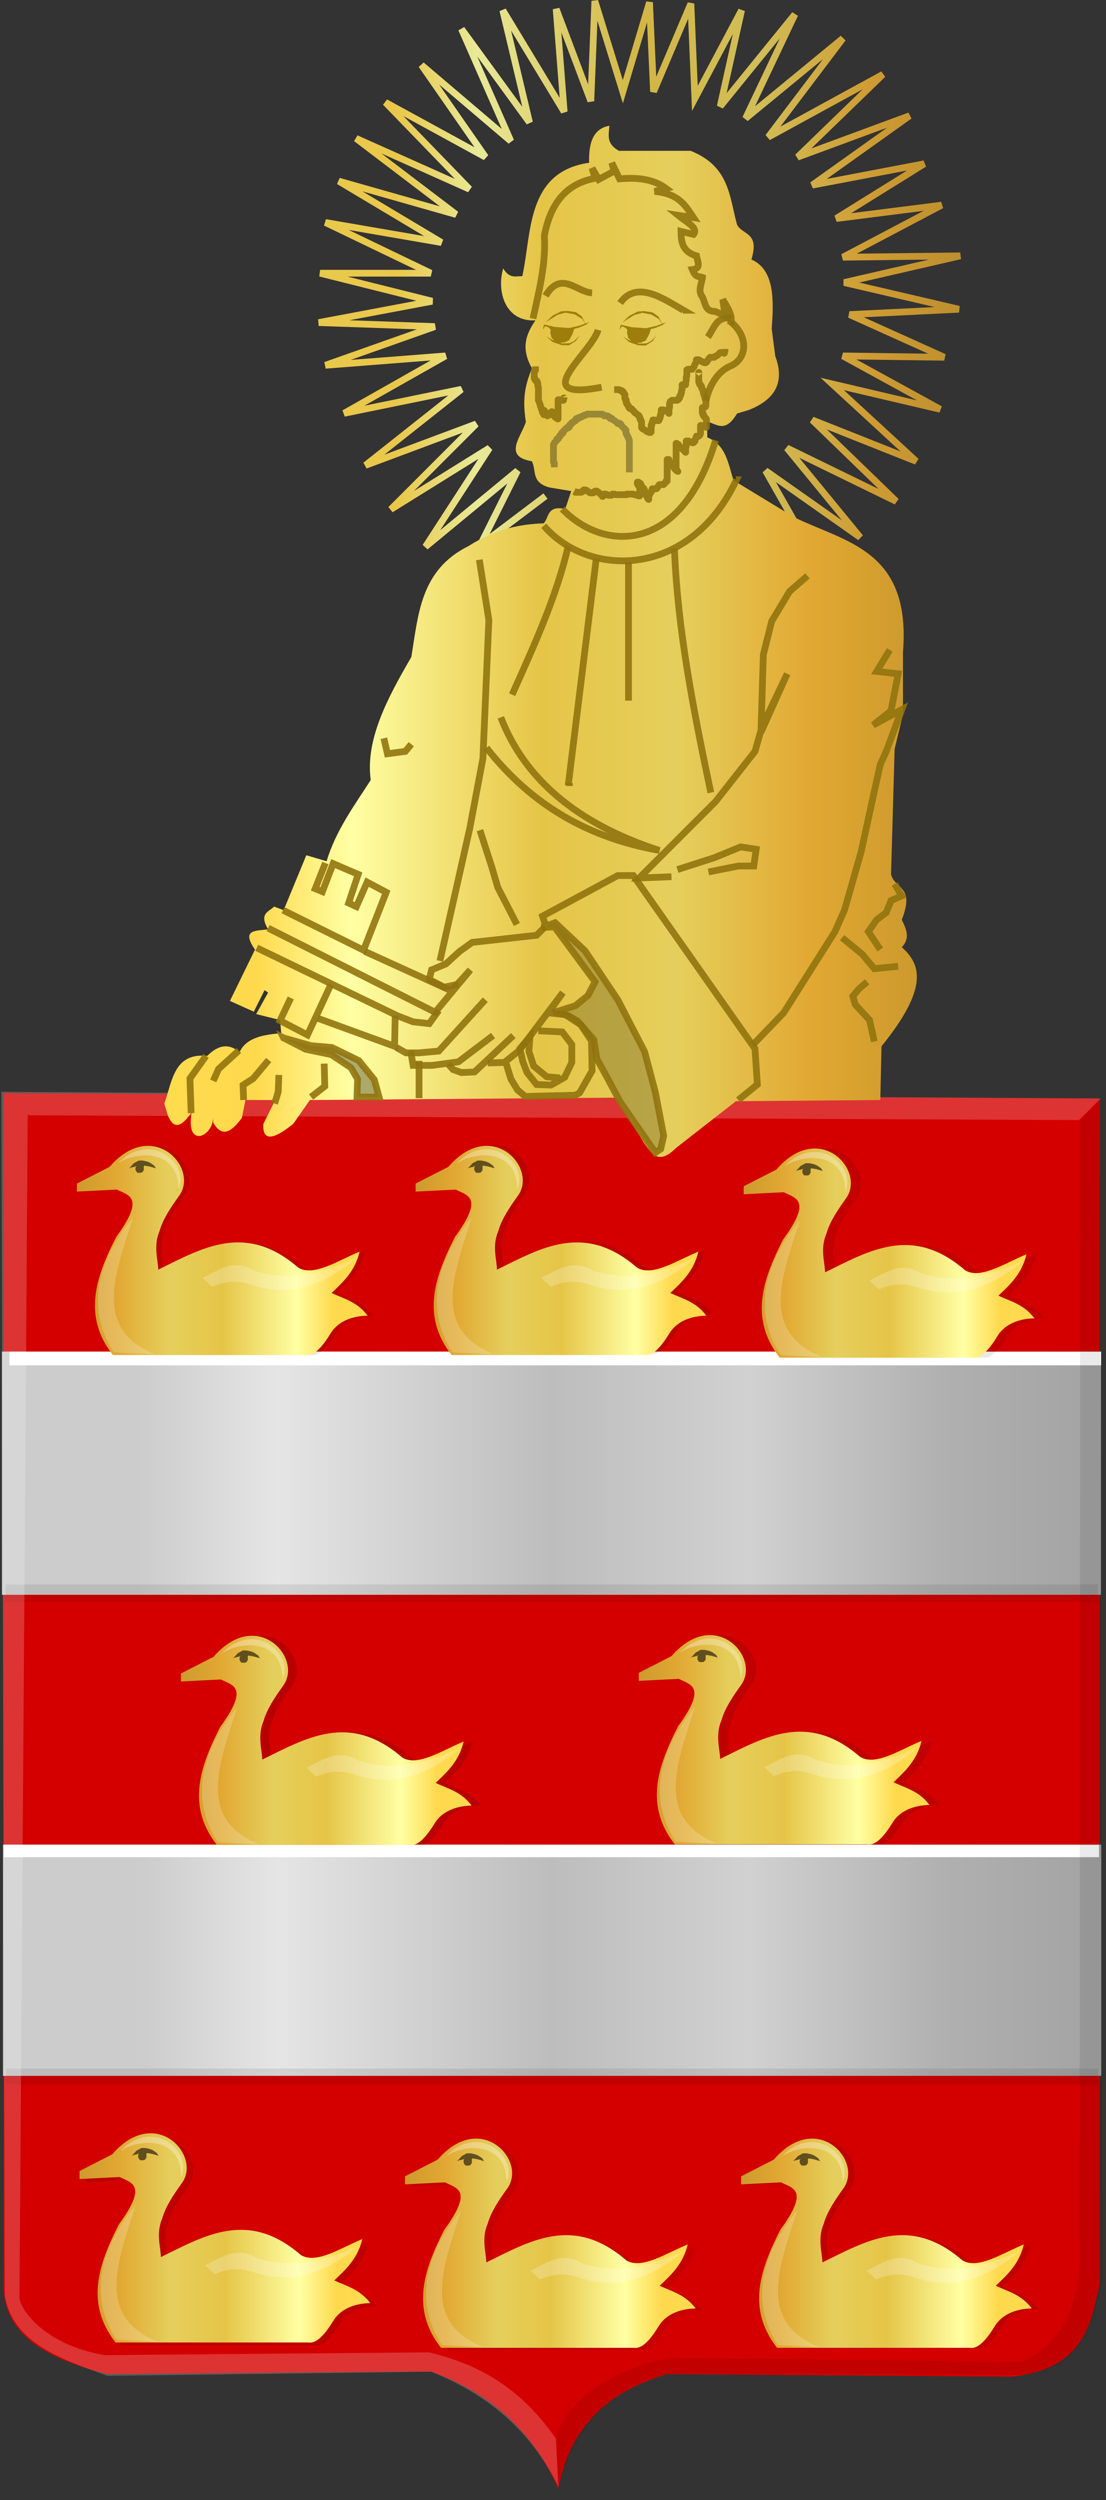 <?xml version="1.0" encoding="UTF-8" standalone="no"?>
<!-- Created with Inkscape (http://www.inkscape.org/) -->

<svg
   xmlns:dc="http://purl.org/dc/elements/1.1/"
   xmlns:cc="http://creativecommons.org/ns#"
   xmlns:rdf="http://www.w3.org/1999/02/22-rdf-syntax-ns#"
   xmlns:svg="http://www.w3.org/2000/svg"
   xmlns="http://www.w3.org/2000/svg"
   xmlns:xlink="http://www.w3.org/1999/xlink"
   xmlns:sodipodi="http://sodipodi.sourceforge.net/DTD/sodipodi-0.dtd"
   xmlns:inkscape="http://www.inkscape.org/namespaces/inkscape"
   width="163.838"
   height="370.156"
   id="svg5867"
   version="1.1"
   inkscape:version="0.48.4 r9939"
   sodipodi:docname="Coat_of_arms_of_Boxtel.svg">
  <rect width="100%" height="100%" fill="#333333" stroke="none"/>
  <defs
     id="defs5869">
    <linearGradient
       inkscape:collect="always"
       xlink:href="#linearGradient4053-4"
       id="linearGradient5539"
       x1="14.349"
       y1="96.017"
       x2="126.828"
       y2="96.017"
       gradientUnits="userSpaceOnUse"
       gradientTransform="matrix(-1,0,0,1,365.889,264.126)" />
    <linearGradient
       id="linearGradient4053-4">
      <stop
         style="stop-color:#cc992d;stop-opacity:1;"
         offset="0"
         id="stop4055-9" />
      <stop
         style="stop-color:#e1a832;stop-opacity:1;"
         offset="0.143"
         id="stop4057-8" />
      <stop
         id="stop4059-2"
         offset="0.321"
         style="stop-color:#e5cf5c;stop-opacity:1;" />
      <stop
         style="stop-color:#e5c547;stop-opacity:1;"
         offset="0.5"
         id="stop4061-4" />
      <stop
         id="stop4063-5"
         offset="0.75"
         style="stop-color:#ffffa3;stop-opacity:1;" />
      <stop
         style="stop-color:#ffd94d;stop-opacity:1;"
         offset="0.875"
         id="stop4065-2" />
      <stop
         id="stop4067-9"
         offset="1"
         style="stop-color:#ffdb4e;stop-opacity:1;" />
    </linearGradient>
    <linearGradient
       gradientTransform="translate(356.211,252.626)"
       inkscape:collect="always"
       xlink:href="#linearGradient4053-4"
       id="linearGradient5531"
       x1="-31.709"
       y1="344.697"
       x2="12.36"
       y2="344.697"
       gradientUnits="userSpaceOnUse" />
    <linearGradient
       id="linearGradient5561">
      <stop
         style="stop-color:#cc992d;stop-opacity:1;"
         offset="0"
         id="stop5563" />
      <stop
         style="stop-color:#e1a832;stop-opacity:1;"
         offset="0.143"
         id="stop5565" />
      <stop
         id="stop5567"
         offset="0.321"
         style="stop-color:#e5cf5c;stop-opacity:1;" />
      <stop
         style="stop-color:#e5c547;stop-opacity:1;"
         offset="0.5"
         id="stop5569" />
      <stop
         id="stop5571"
         offset="0.75"
         style="stop-color:#ffffa3;stop-opacity:1;" />
      <stop
         style="stop-color:#ffd94d;stop-opacity:1;"
         offset="0.875"
         id="stop5573" />
      <stop
         id="stop5575"
         offset="1"
         style="stop-color:#ffdb4e;stop-opacity:1;" />
    </linearGradient>
    <linearGradient
       gradientTransform="translate(356.211,252.626)"
       inkscape:collect="always"
       xlink:href="#linearGradient4053-4"
       id="linearGradient5523"
       x1="-81.495"
       y1="344.697"
       x2="-37.426"
       y2="344.697"
       gradientUnits="userSpaceOnUse" />
    <linearGradient
       id="linearGradient5578">
      <stop
         style="stop-color:#cc992d;stop-opacity:1;"
         offset="0"
         id="stop5580" />
      <stop
         style="stop-color:#e1a832;stop-opacity:1;"
         offset="0.143"
         id="stop5582" />
      <stop
         id="stop5584"
         offset="0.321"
         style="stop-color:#e5cf5c;stop-opacity:1;" />
      <stop
         style="stop-color:#e5c547;stop-opacity:1;"
         offset="0.5"
         id="stop5586" />
      <stop
         id="stop5588"
         offset="0.75"
         style="stop-color:#ffffa3;stop-opacity:1;" />
      <stop
         style="stop-color:#ffd94d;stop-opacity:1;"
         offset="0.875"
         id="stop5590" />
      <stop
         id="stop5592"
         offset="1"
         style="stop-color:#ffdb4e;stop-opacity:1;" />
    </linearGradient>
    <linearGradient
       gradientTransform="translate(356.211,252.626)"
       inkscape:collect="always"
       xlink:href="#linearGradient4053-4"
       id="linearGradient5515"
       x1="-129.701"
       y1="343.907"
       x2="-85.632"
       y2="343.907"
       gradientUnits="userSpaceOnUse" />
    <linearGradient
       id="linearGradient5595">
      <stop
         style="stop-color:#cc992d;stop-opacity:1;"
         offset="0"
         id="stop5597" />
      <stop
         style="stop-color:#e1a832;stop-opacity:1;"
         offset="0.143"
         id="stop5599" />
      <stop
         id="stop5601"
         offset="0.321"
         style="stop-color:#e5cf5c;stop-opacity:1;" />
      <stop
         style="stop-color:#e5c547;stop-opacity:1;"
         offset="0.5"
         id="stop5603" />
      <stop
         id="stop5605"
         offset="0.75"
         style="stop-color:#ffffa3;stop-opacity:1;" />
      <stop
         style="stop-color:#ffd94d;stop-opacity:1;"
         offset="0.875"
         id="stop5607" />
      <stop
         id="stop5609"
         offset="1"
         style="stop-color:#ffdb4e;stop-opacity:1;" />
    </linearGradient>
    <linearGradient
       gradientTransform="translate(356.211,252.626)"
       inkscape:collect="always"
       xlink:href="#linearGradient4053-4"
       id="linearGradient5491"
       x1="-31.314"
       y1="198.105"
       x2="12.755"
       y2="198.105"
       gradientUnits="userSpaceOnUse" />
    <linearGradient
       id="linearGradient5612">
      <stop
         style="stop-color:#cc992d;stop-opacity:1;"
         offset="0"
         id="stop5614" />
      <stop
         style="stop-color:#e1a832;stop-opacity:1;"
         offset="0.143"
         id="stop5616" />
      <stop
         id="stop5618"
         offset="0.321"
         style="stop-color:#e5cf5c;stop-opacity:1;" />
      <stop
         style="stop-color:#e5c547;stop-opacity:1;"
         offset="0.5"
         id="stop5620" />
      <stop
         id="stop5622"
         offset="0.75"
         style="stop-color:#ffffa3;stop-opacity:1;" />
      <stop
         style="stop-color:#ffd94d;stop-opacity:1;"
         offset="0.875"
         id="stop5624" />
      <stop
         id="stop5626"
         offset="1"
         style="stop-color:#ffdb4e;stop-opacity:1;" />
    </linearGradient>
    <linearGradient
       gradientTransform="translate(356.211,252.626)"
       inkscape:collect="always"
       xlink:href="#linearGradient4053-4"
       id="linearGradient5483"
       x1="-79.915"
       y1="197.71"
       x2="-35.846"
       y2="197.71"
       gradientUnits="userSpaceOnUse" />
    <linearGradient
       id="linearGradient5629">
      <stop
         style="stop-color:#cc992d;stop-opacity:1;"
         offset="0"
         id="stop5631" />
      <stop
         style="stop-color:#e1a832;stop-opacity:1;"
         offset="0.143"
         id="stop5633" />
      <stop
         id="stop5635"
         offset="0.321"
         style="stop-color:#e5cf5c;stop-opacity:1;" />
      <stop
         style="stop-color:#e5c547;stop-opacity:1;"
         offset="0.5"
         id="stop5637" />
      <stop
         id="stop5639"
         offset="0.75"
         style="stop-color:#ffffa3;stop-opacity:1;" />
      <stop
         style="stop-color:#ffd94d;stop-opacity:1;"
         offset="0.875"
         id="stop5641" />
      <stop
         id="stop5643"
         offset="1"
         style="stop-color:#ffdb4e;stop-opacity:1;" />
    </linearGradient>
    <linearGradient
       gradientTransform="translate(356.211,252.626)"
       inkscape:collect="always"
       xlink:href="#linearGradient4053-4"
       id="linearGradient5475"
       x1="-130.096"
       y1="197.71"
       x2="-86.027"
       y2="197.71"
       gradientUnits="userSpaceOnUse" />
    <linearGradient
       id="linearGradient5646">
      <stop
         style="stop-color:#cc992d;stop-opacity:1;"
         offset="0"
         id="stop5648" />
      <stop
         style="stop-color:#e1a832;stop-opacity:1;"
         offset="0.143"
         id="stop5650" />
      <stop
         id="stop5652"
         offset="0.321"
         style="stop-color:#e5cf5c;stop-opacity:1;" />
      <stop
         style="stop-color:#e5c547;stop-opacity:1;"
         offset="0.5"
         id="stop5654" />
      <stop
         id="stop5656"
         offset="0.75"
         style="stop-color:#ffffa3;stop-opacity:1;" />
      <stop
         style="stop-color:#ffd94d;stop-opacity:1;"
         offset="0.875"
         id="stop5658" />
      <stop
         id="stop5660"
         offset="1"
         style="stop-color:#ffdb4e;stop-opacity:1;" />
    </linearGradient>
    <linearGradient
       gradientTransform="translate(356.211,252.626)"
       inkscape:collect="always"
       xlink:href="#linearGradient4053-4"
       id="linearGradient5507"
       x1="-46.859"
       y1="270.153"
       x2="-2.79"
       y2="270.153"
       gradientUnits="userSpaceOnUse" />
    <linearGradient
       id="linearGradient5663">
      <stop
         style="stop-color:#cc992d;stop-opacity:1;"
         offset="0"
         id="stop5665" />
      <stop
         style="stop-color:#e1a832;stop-opacity:1;"
         offset="0.143"
         id="stop5667" />
      <stop
         id="stop5669"
         offset="0.321"
         style="stop-color:#e5cf5c;stop-opacity:1;" />
      <stop
         style="stop-color:#e5c547;stop-opacity:1;"
         offset="0.5"
         id="stop5671" />
      <stop
         id="stop5673"
         offset="0.75"
         style="stop-color:#ffffa3;stop-opacity:1;" />
      <stop
         style="stop-color:#ffd94d;stop-opacity:1;"
         offset="0.875"
         id="stop5675" />
      <stop
         id="stop5677"
         offset="1"
         style="stop-color:#ffdb4e;stop-opacity:1;" />
    </linearGradient>
    <linearGradient
       gradientTransform="translate(356.211,252.626)"
       inkscape:collect="always"
       xlink:href="#linearGradient4053-4"
       id="linearGradient5499"
       x1="-114.686"
       y1="270.247"
       x2="-70.617"
       y2="270.247"
       gradientUnits="userSpaceOnUse" />
    <linearGradient
       id="linearGradient5680">
      <stop
         style="stop-color:#cc992d;stop-opacity:1;"
         offset="0"
         id="stop5682" />
      <stop
         style="stop-color:#e1a832;stop-opacity:1;"
         offset="0.143"
         id="stop5684" />
      <stop
         id="stop5686"
         offset="0.321"
         style="stop-color:#e5cf5c;stop-opacity:1;" />
      <stop
         style="stop-color:#e5c547;stop-opacity:1;"
         offset="0.5"
         id="stop5688" />
      <stop
         id="stop5690"
         offset="0.75"
         style="stop-color:#ffffa3;stop-opacity:1;" />
      <stop
         style="stop-color:#ffd94d;stop-opacity:1;"
         offset="0.875"
         id="stop5692" />
      <stop
         id="stop5694"
         offset="1"
         style="stop-color:#ffdb4e;stop-opacity:1;" />
    </linearGradient>
    <linearGradient
       inkscape:collect="always"
       xlink:href="#linearGradient4070"
       id="linearGradient5467"
       x1="-140.545"
       y1="302.788"
       x2="22.152"
       y2="302.788"
       gradientUnits="userSpaceOnUse"
       gradientTransform="translate(-237.818,252.626)" />
    <linearGradient
       id="linearGradient4070">
      <stop
         style="stop-color:#a3a3a3;stop-opacity:1;"
         offset="0"
         id="stop4072" />
      <stop
         style="stop-color:#b0b0b0;stop-opacity:1;"
         offset="0.143"
         id="stop4074" />
      <stop
         id="stop4076"
         offset="0.321"
         style="stop-color:#d1d1d1;stop-opacity:1;" />
      <stop
         style="stop-color:#bdbdbd;stop-opacity:1;"
         offset="0.5"
         id="stop4078" />
      <stop
         id="stop4080"
         offset="0.75"
         style="stop-color:#e5e5e5;stop-opacity:1;" />
      <stop
         style="stop-color:#cccccc;stop-opacity:1;"
         offset="0.875"
         id="stop4082" />
      <stop
         id="stop4084"
         offset="1"
         style="stop-color:#cccccc;stop-opacity:1;" />
    </linearGradient>
    <linearGradient
       inkscape:collect="always"
       xlink:href="#linearGradient4070-6"
       id="linearGradient5459"
       x1="-140.701"
       y1="230.677"
       x2="22.101"
       y2="230.677"
       gradientUnits="userSpaceOnUse"
       gradientTransform="translate(-237.612,252.626)" />
    <linearGradient
       id="linearGradient4070-6">
      <stop
         style="stop-color:#a3a3a3;stop-opacity:1;"
         offset="0"
         id="stop4072-2" />
      <stop
         style="stop-color:#b0b0b0;stop-opacity:1;"
         offset="0.143"
         id="stop4074-3" />
      <stop
         id="stop4076-8"
         offset="0.321"
         style="stop-color:#d1d1d1;stop-opacity:1;" />
      <stop
         style="stop-color:#bdbdbd;stop-opacity:1;"
         offset="0.5"
         id="stop4078-2" />
      <stop
         id="stop4080-6"
         offset="0.75"
         style="stop-color:#e5e5e5;stop-opacity:1;" />
      <stop
         style="stop-color:#cccccc;stop-opacity:1;"
         offset="0.875"
         id="stop4082-2" />
      <stop
         id="stop4084-7"
         offset="1"
         style="stop-color:#cccccc;stop-opacity:1;" />
    </linearGradient>
    <linearGradient
       inkscape:collect="always"
       xlink:href="#linearGradient4070-6"
       id="linearGradient5451"
       x1="-140.701"
       y1="230.677"
       x2="22.101"
       y2="230.677"
       gradientUnits="userSpaceOnUse"
       gradientTransform="translate(-237.612,252.626)" />
    <linearGradient
       id="linearGradient5715">
      <stop
         style="stop-color:#a3a3a3;stop-opacity:1;"
         offset="0"
         id="stop5717" />
      <stop
         style="stop-color:#b0b0b0;stop-opacity:1;"
         offset="0.143"
         id="stop5719" />
      <stop
         id="stop5721"
         offset="0.321"
         style="stop-color:#d1d1d1;stop-opacity:1;" />
      <stop
         style="stop-color:#bdbdbd;stop-opacity:1;"
         offset="0.5"
         id="stop5723" />
      <stop
         id="stop5725"
         offset="0.75"
         style="stop-color:#e5e5e5;stop-opacity:1;" />
      <stop
         style="stop-color:#cccccc;stop-opacity:1;"
         offset="0.875"
         id="stop5727" />
      <stop
         id="stop5729"
         offset="1"
         style="stop-color:#cccccc;stop-opacity:1;" />
    </linearGradient>
    <linearGradient
       inkscape:collect="always"
       xlink:href="#linearGradient5663"
       id="linearGradient6890"
       x1="261.946"
       y1="305.737"
       x2="357.974"
       y2="305.737"
       gradientUnits="userSpaceOnUse"
       gradientTransform="matrix(-1,0,0,1,619.92,0)" />
  </defs>
  <sodipodi:namedview
     id="base"
     pagecolor="#ffffff"
     bordercolor="#666666"
     borderopacity="1.0"
     inkscape:pageopacity="0.0"
     inkscape:pageshadow="2"
     inkscape:zoom="1.979899"
     inkscape:cx="197.26801"
     inkscape:cy="155.36055"
     inkscape:document-units="px"
     inkscape:current-layer="layer1"
     showgrid="false"
     fit-margin-top="0"
     fit-margin-left="0"
     fit-margin-right="0"
     fit-margin-bottom="0"
     inkscape:window-width="1600"
     inkscape:window-height="837"
     inkscape:window-x="-8"
     inkscape:window-y="-8"
     inkscape:window-maximized="1" />
  <g
     inkscape:label="Laag 1"
     inkscape:groupmode="layer"
     id="layer1"
     transform="translate(-215.225,-265.188)">
    <path
       style="fill:none;stroke:url(#linearGradient6890);stroke-width:1px;stroke-linecap:butt;stroke-linejoin:miter;stroke-opacity:0.891"
       d="m 296.032,338.632 -9.681,7.31 5.532,-11.064 -13.632,11.261 9.483,-14.62 -14.62,9.088 12.644,-12.644 -16.398,6.124 14.225,-11.261 -17.386,3.556 15.015,-8.495 -17.781,1.383 16.2,-5.729 -17.188,-0.593 16.793,-3.161 -16.595,-4.149 16.398,0 -15.608,-7.507 17.188,2.963 -15.212,-9.088 17.386,4.939 -14.817,-11.261 16.793,7.507 -12.447,-12.842 14.817,8.1 -9.483,-13.632 13.237,11.261 -7.31,-16.595 10.076,13.829 -3.951,-16.595 9.088,15.015 -1.185,-15.212 5.137,13.632 0.593,-14.817 4.149,13.434 3.951,-13.237 0.593,13.237 5.532,-13.039 0.593,14.027 6.915,-13.039 -3.161,14.225 11.064,-13.632 -7.31,15.41 14.422,-11.854 -11.064,14.62 16.99,-9.285 -12.644,12.249 16.595,-6.124 -14.422,10.273 16.595,-3.161 -13.039,8.1 15.608,-1.976 -14.62,7.705 17.386,-0.198 -17.188,3.951 16.99,3.951 -16.2,0.79 14.027,6.322 -15.015,-0.198 14.422,7.903 -16.003,-3.754 12.447,11.459 -15.41,-6.124 12.447,12.051 -16.2,-7.903 10.866,13.237 -14.027,-9.878 4.149,7.31 0,0"
       id="path4193"
       inkscape:connector-curvature="0" />
    <path
       style="fill:#d40000;stroke:#66570f;stroke-width:1px;stroke-linecap:butt;stroke-linejoin:miter;stroke-opacity:0"
       d="m 215.749,427.023 0,175.436 c -0.518,8.512 6.529,11.979 15.41,14.225 l 47.81,-0.395 c 8.974,3.144 15.261,8.974 18.966,17.386 1.526,-8.084 6.256,-14.167 16.2,-16.99 l 50.971,0.395 c 10.554,-1.161 11.727,-7.534 13.039,-13.829 l 0,-175.436 -162.397,-0.79 z"
       id="path4705"
       sodipodi:nodetypes="cccccccccc"
       inkscape:connector-curvature="0" />
    <rect
       style="fill:url(#linearGradient5459);fill-opacity:1;fill-rule:nonzero;stroke:url(#linearGradient5451);stroke-width:0;stroke-linecap:square;stroke-linejoin:round;stroke-miterlimit:4;stroke-opacity:0;stroke-dasharray:none;stroke-dashoffset:0"
       id="rect4707"
       width="162.801"
       height="36.009"
       x="-378.312"
       y="465.298"
       transform="scale(-1,1)" />
    <rect
       style="fill:#000000;fill-opacity:0.084;fill-rule:nonzero;stroke:#66570f;stroke-width:0;stroke-linecap:square;stroke-linejoin:round;stroke-miterlimit:4;stroke-opacity:0;stroke-dasharray:none;stroke-dashoffset:0"
       id="rect4707-7-9"
       width="161.814"
       height="2.557"
       x="216.053"
       y="499.775" />
    <rect
       style="fill:#ffffff;fill-opacity:1;fill-rule:nonzero;stroke:#66570f;stroke-width:0;stroke-linecap:square;stroke-linejoin:round;stroke-miterlimit:4;stroke-opacity:0;stroke-dasharray:none;stroke-dashoffset:0"
       id="rect4707-7"
       width="161.707"
       height="2.01"
       x="216.626"
       y="465.322" />
    <rect
       style="fill:url(#linearGradient5467);fill-opacity:1;fill-rule:nonzero;stroke:#66570f;stroke-width:0;stroke-linecap:square;stroke-linejoin:round;stroke-miterlimit:4;stroke-opacity:0;stroke-dasharray:none;stroke-dashoffset:0"
       id="rect4707-4"
       width="162.698"
       height="34.241"
       x="-378.364"
       y="538.293"
       transform="scale(-1,1)" />
    <rect
       style="fill:#000000;fill-opacity:0.084;fill-rule:nonzero;stroke:#66570f;stroke-width:0;stroke-linecap:square;stroke-linejoin:round;stroke-miterlimit:4;stroke-opacity:0;stroke-dasharray:none;stroke-dashoffset:0"
       id="rect4707-7-9-3"
       width="161.814"
       height="2.378"
       x="216.094"
       y="571.444" />
    <rect
       style="fill:#ffffff;fill-opacity:1;fill-rule:nonzero;stroke:#66570f;stroke-width:0;stroke-linecap:square;stroke-linejoin:round;stroke-miterlimit:4;stroke-opacity:0;stroke-dasharray:none;stroke-dashoffset:0"
       id="rect4707-7-1"
       width="162.207"
       height="1.831"
       x="215.819"
       y="538.325" />
    <path
       style="fill:#000000;fill-opacity:0.127;stroke:#66570f;stroke-width:1px;stroke-linecap:butt;stroke-linejoin:miter;stroke-opacity:0"
       d="m 243.347,514.149 0,-1.185 4.84,-2.47 c 6.383,-7.384 13.29,0.134 10.321,4.258 -1.262,1.754 -2.411,3.459 -2.912,5.225 -0.956,2.23 -0.228,4.247 -0.198,5.729 6.518,-3.191 12.949,-7.062 20.744,-0.296 2.303,1.365 5.774,-1.004 9.088,-2.371 -0.685,2.913 -2.44,4.491 -4.149,6.124 1.828,0.869 3.751,1.265 5.334,3.359 -1.8,0.032 -4.219,0.563 -5.476,2.621 -2.205,3.609 -3.327,3.223 -3.81,3.207 l -28.449,0 c -4.562,-5.828 -2.476,-11.656 0.494,-17.484 4.362,-5.945 1.816,-6.134 0.099,-7.014 l -5.927,0.296 z"
       id="path4790"
       sodipodi:nodetypes="cccsccccccsccccc"
       inkscape:connector-curvature="0" />
    <path
       style="fill:#000000;fill-opacity:0.099;stroke:#66570f;stroke-width:1px;stroke-linecap:butt;stroke-linejoin:miter;stroke-opacity:0"
       d="m 311.353,514.054 0,-1.185 4.84,-2.47 c 6.383,-7.384 13.29,0.134 10.321,4.258 -1.262,1.754 -2.411,3.459 -2.912,5.225 -0.956,2.23 -0.228,4.247 -0.198,5.729 6.518,-3.191 12.949,-7.062 20.744,-0.296 2.303,1.365 5.774,-1.004 9.088,-2.371 -0.685,2.913 -2.44,4.491 -4.149,6.124 1.828,0.869 3.751,1.265 5.334,3.359 -1.8,0.032 -4.219,0.563 -5.476,2.621 -2.205,3.609 -3.327,3.223 -3.81,3.207 l -28.449,0 c -4.562,-5.828 -2.476,-11.656 0.494,-17.484 4.362,-5.945 1.816,-6.134 0.099,-7.014 l -5.927,0.296 z"
       id="path4790-2"
       sodipodi:nodetypes="cccsccccccsccccc"
       inkscape:connector-curvature="0" />
    <path
       style="fill:#000000;fill-opacity:0.099;stroke:#66570f;stroke-width:1px;stroke-linecap:butt;stroke-linejoin:miter;stroke-opacity:0"
       d="m 227.402,441.611 0,-1.185 4.84,-2.47 c 6.383,-7.384 13.29,0.134 10.321,4.258 -1.262,1.754 -2.411,3.459 -2.912,5.225 -0.956,2.23 -0.228,4.247 -0.198,5.729 6.518,-3.191 12.949,-7.062 20.744,-0.296 2.303,1.365 5.774,-1.004 9.088,-2.371 -0.685,2.913 -2.44,4.491 -4.149,6.124 1.828,0.869 3.751,1.265 5.334,3.359 -1.8,0.032 -4.219,0.563 -5.476,2.621 -2.205,3.609 -3.327,3.223 -3.81,3.207 l -28.449,0 c -4.562,-5.828 -2.476,-11.656 0.494,-17.484 4.362,-5.945 1.816,-6.134 0.099,-7.014 l -5.927,0.296 z"
       id="path4790-4"
       sodipodi:nodetypes="cccsccccccsccccc"
       inkscape:connector-curvature="0" />
    <path
       style="fill:#000000;fill-opacity:0.113;stroke:#66570f;stroke-width:1px;stroke-linecap:butt;stroke-linejoin:miter;stroke-opacity:0"
       d="m 277.761,441.432 0,-1.185 4.84,-2.47 c 6.383,-7.384 13.29,0.134 10.321,4.258 -1.262,1.754 -2.411,3.459 -2.912,5.225 -0.956,2.23 -0.228,4.247 -0.198,5.729 6.518,-3.191 12.949,-7.062 20.744,-0.296 2.303,1.365 5.774,-1.004 9.088,-2.371 -0.685,2.913 -2.439,4.491 -4.149,6.124 1.828,0.869 3.751,1.265 5.334,3.359 -1.8,0.032 -4.219,0.563 -5.476,2.621 -2.205,3.609 -3.327,3.223 -3.81,3.207 l -28.449,0 c -4.562,-5.828 -2.476,-11.656 0.494,-17.484 4.362,-5.945 1.816,-6.134 0.099,-7.014 l -5.927,0.296 z"
       id="path4790-6"
       sodipodi:nodetypes="cccsccccccsccccc"
       inkscape:connector-curvature="0" />
    <path
       style="fill:#000000;fill-opacity:0.085;stroke:#66570f;stroke-width:1px;stroke-linecap:butt;stroke-linejoin:miter;stroke-opacity:0"
       d="m 326.898,442.006 1e-5,-1.185 4.84,-2.47 c 6.383,-7.384 13.29,0.134 10.321,4.258 -1.262,1.754 -2.411,3.459 -2.912,5.225 -0.956,2.23 -0.228,4.247 -0.198,5.729 6.518,-3.191 12.949,-7.062 20.744,-0.296 2.303,1.365 5.774,-1.004 9.088,-2.371 -0.685,2.913 -2.44,4.491 -4.149,6.124 1.828,0.869 3.751,1.265 5.334,3.359 -1.8,0.032 -4.219,0.563 -5.476,2.621 -2.205,3.609 -3.327,3.223 -3.81,3.207 l -28.449,0 c -4.562,-5.828 -2.476,-11.656 0.494,-17.484 4.362,-5.945 1.816,-6.134 0.099,-7.014 l -5.927,0.296 z"
       id="path4790-8"
       sodipodi:nodetypes="cccsccccccsccccc"
       inkscape:connector-curvature="0" />
    <path
       style="fill:#000000;fill-opacity:0.108;stroke:#66570f;stroke-width:1px;stroke-linecap:butt;stroke-linejoin:miter;stroke-opacity:0"
       d="m 227.975,588.254 0,-1.185 4.84,-2.47 c 6.383,-7.384 13.29,0.134 10.321,4.258 -1.262,1.754 -2.411,3.459 -2.912,5.225 -0.956,2.23 -0.228,4.247 -0.198,5.729 6.518,-3.191 12.949,-7.062 20.744,-0.296 2.303,1.365 5.774,-1.004 9.088,-2.371 -0.685,2.913 -2.44,4.491 -4.149,6.124 1.828,0.869 3.751,1.265 5.334,3.359 -1.8,0.032 -4.219,0.563 -5.476,2.621 -2.205,3.609 -3.327,3.223 -3.81,3.207 l -28.449,0 c -4.562,-5.828 -2.476,-11.656 0.494,-17.484 4.362,-5.945 1.816,-6.134 0.099,-7.014 l -5.927,0.296 z"
       id="path4790-89"
       sodipodi:nodetypes="cccsccccccsccccc"
       inkscape:connector-curvature="0" />
    <path
       style="fill:#000000;fill-opacity:0.075;stroke:#66570f;stroke-width:1px;stroke-linecap:butt;stroke-linejoin:miter;stroke-opacity:0"
       d="m 276.235,588.914 0,-1.185 4.84,-2.47 c 6.383,-7.384 13.29,0.134 10.321,4.258 -1.262,1.754 -2.411,3.459 -2.912,5.225 -0.956,2.23 -0.228,4.247 -0.198,5.729 6.518,-3.191 12.949,-7.062 20.744,-0.296 2.303,1.365 5.774,-1.004 9.088,-2.371 -0.685,2.913 -2.44,4.491 -4.149,6.124 1.828,0.869 3.751,1.265 5.334,3.359 -1.8,0.032 -4.219,0.563 -5.476,2.621 -2.205,3.609 -3.327,3.223 -3.81,3.207 l -28.449,0 c -4.562,-5.828 -2.476,-11.656 0.494,-17.484 4.362,-5.945 1.816,-6.134 0.099,-7.014 l -5.927,0.296 z"
       id="path4790-63"
       sodipodi:nodetypes="cccsccccccsccccc"
       inkscape:connector-curvature="0" />
    <path
       style="fill:#000000;fill-opacity:0.099;stroke:#66570f;stroke-width:1px;stroke-linecap:butt;stroke-linejoin:miter;stroke-opacity:0"
       d="m 325.967,588.688 0,-1.185 4.84,-2.47 c 6.383,-7.384 13.29,0.134 10.321,4.258 -1.262,1.754 -2.411,3.459 -2.912,5.225 -0.956,2.23 -0.228,4.247 -0.198,5.729 6.518,-3.191 12.949,-7.062 20.744,-0.296 2.303,1.365 5.774,-1.004 9.088,-2.371 -0.685,2.913 -2.44,4.491 -4.149,6.124 1.828,0.869 3.751,1.265 5.334,3.359 -1.8,0.032 -4.219,0.563 -5.476,2.621 -2.205,3.609 -3.327,3.223 -3.81,3.207 l -28.449,0 c -4.562,-5.828 -2.476,-11.656 0.494,-17.484 4.362,-5.945 1.816,-6.134 0.099,-7.014 l -5.927,0.296 z"
       id="path4790-40"
       sodipodi:nodetypes="cccsccccccsccccc"
       inkscape:connector-curvature="0" />
    <path
       style="fill:url(#linearGradient5499);fill-opacity:1;stroke:#66570f;stroke-width:1px;stroke-linecap:butt;stroke-linejoin:miter;stroke-opacity:0"
       d="m 242.025,514.149 0,-1.185 4.84,-2.47 c 6.383,-7.384 13.29,0.134 10.321,4.258 -1.262,1.754 -2.411,3.459 -2.912,5.225 -0.956,2.23 -0.228,4.247 -0.198,5.729 6.518,-3.191 12.949,-7.062 20.744,-0.296 2.303,1.365 5.774,-1.004 9.088,-2.371 -0.685,2.913 -2.439,4.491 -4.149,6.124 1.828,0.869 3.751,1.265 5.334,3.359 -1.8,0.032 -4.219,0.563 -5.476,2.621 -2.205,3.609 -3.327,3.223 -3.81,3.207 l -28.449,0 c -4.562,-5.828 -2.476,-11.656 0.494,-17.484 4.362,-5.945 1.816,-6.134 0.099,-7.014 l -5.927,0.296 z"
       id="path4790-9"
       sodipodi:nodetypes="cccsccccccsccccc"
       inkscape:connector-curvature="0" />
    <path
       style="fill:none;stroke:#66570f;stroke-width:1px;stroke-linecap:butt;stroke-linejoin:miter;stroke-opacity:0"
       d="m 254.897,528.801 c 4.027,14.722 23.88,1.451 24.866,0.21"
       id="path4796"
       sodipodi:nodetypes="cc"
       inkscape:connector-curvature="0" />
    <path
       style="fill:none;stroke:#66570f;stroke-width:1px;stroke-linecap:butt;stroke-linejoin:miter;stroke-opacity:0"
       d="m 260.276,526.496 c 1.997,-1.407 5.143,-2.804 7.827,-1.383 3.807,2.015 6.61,0.791 9.636,0.754"
       id="path4798"
       sodipodi:nodetypes="csc"
       inkscape:connector-curvature="0" />
    <path
       style="fill:none;stroke:#66570f;stroke-width:1px;stroke-linecap:butt;stroke-linejoin:miter;stroke-opacity:0"
       d="m 247.789,509.571 c -0.82,0.456 -1.949,3.015 0.789,4.628"
       id="path4800"
       sodipodi:nodetypes="cc"
       inkscape:connector-curvature="0" />
    <path
       style="fill:#000000;fill-opacity:0.577;stroke:#66570f;stroke-width:1px;stroke-linecap:butt;stroke-linejoin:miter;stroke-opacity:0"
       d="m 249.755,510.716 0.704,-0.766 0.729,-0.395 0.568,0 0.642,0.136 0.469,0.185 0.593,0.407 0.272,0.42 -0.951,-0.272 -0.716,-0.123 -0.136,0.074 0,0.247 0.012,0.309 -0.136,0.247 -0.185,0.161 -0.37,0.025 -0.284,-0.025 -0.123,-0.161 -0.136,-0.235 0,-0.198 0.025,-0.247 0.136,-0.148 -0.309,0.123 -0.506,0.111 -0.296,0.123 z"
       id="path4802"
       inkscape:connector-curvature="0" />
    <path
       style="fill:#ffffff;fill-opacity:0.2;stroke:#66570f;stroke-width:1px;stroke-linecap:butt;stroke-linejoin:miter;stroke-opacity:0"
       d="m 250.357,517.974 c -3.344,3.958 -8.137,11.865 -2.864,19.977 l 6.077,0.279 c -8.963,-3.693 -6.137,-11.294 -3.213,-20.256 z"
       id="path4804"
       sodipodi:nodetypes="cccc"
       inkscape:connector-curvature="0" />
    <path
       style="fill:#ffffff;fill-opacity:0.223;stroke:#66570f;stroke-width:1px;stroke-linecap:butt;stroke-linejoin:miter;stroke-opacity:0"
       d="m 262.022,528.242 c 1.725,-0.746 3.612,-1.128 6.077,-0.21 5.6,1.756 10.627,-0.041 15.297,-4.051 -4.747,2.111 -9.604,3.641 -15.087,1.886 -3.092,-1.907 -5.296,-0.042 -7.683,1.048 l 1.397,1.327 z"
       id="path4806"
       sodipodi:nodetypes="cccccc"
       inkscape:connector-curvature="0" />
    <path
       style="fill:#ffffff;fill-opacity:0.307;stroke:#66570f;stroke-width:1px;stroke-linecap:butt;stroke-linejoin:miter;stroke-opacity:0"
       d="m 248.076,510 c 2.87,-1.918 9.058,-2.196 8.989,3.927 0.867,-2.205 -0.082,-4.183 -2.223,-5.458 -2.515,-1.273 -4.983,-0.367 -6.767,1.531 z"
       id="path4808"
       sodipodi:nodetypes="cccc"
       inkscape:connector-curvature="0" />
    <path
       style="fill:url(#linearGradient5507);fill-opacity:1;stroke:#66570f;stroke-width:1px;stroke-linecap:butt;stroke-linejoin:miter;stroke-opacity:0"
       d="m 309.852,514.054 10e-6,-1.185 4.84,-2.47 c 6.383,-7.384 13.29,0.134 10.321,4.258 -1.262,1.754 -2.411,3.459 -2.912,5.225 -0.956,2.23 -0.228,4.247 -0.198,5.729 6.518,-3.191 12.949,-7.062 20.744,-0.296 2.303,1.365 5.774,-1.004 9.088,-2.371 -0.685,2.913 -2.44,4.491 -4.149,6.124 1.828,0.869 3.751,1.265 5.334,3.359 -1.8,0.032 -4.219,0.563 -5.476,2.621 -2.205,3.609 -3.327,3.223 -3.81,3.207 l -28.449,0 c -4.562,-5.828 -2.476,-11.656 0.494,-17.484 4.362,-5.945 1.816,-6.134 0.099,-7.014 l -5.927,0.296 z"
       id="path4790-2-7"
       sodipodi:nodetypes="cccsccccccsccccc"
       inkscape:connector-curvature="0" />
    <path
       style="fill:none;stroke:#66570f;stroke-width:1px;stroke-linecap:butt;stroke-linejoin:miter;stroke-opacity:0"
       d="m 322.724,528.706 c 4.027,14.722 23.88,1.451 24.866,0.21"
       id="path4796-3"
       sodipodi:nodetypes="cc"
       inkscape:connector-curvature="0" />
    <path
       style="fill:none;stroke:#66570f;stroke-width:1px;stroke-linecap:butt;stroke-linejoin:miter;stroke-opacity:0"
       d="m 328.102,526.401 c 1.997,-1.407 5.143,-2.804 7.827,-1.383 3.807,2.015 6.61,0.791 9.636,0.754"
       id="path4798-3"
       sodipodi:nodetypes="csc"
       inkscape:connector-curvature="0" />
    <path
       style="fill:none;stroke:#66570f;stroke-width:1px;stroke-linecap:butt;stroke-linejoin:miter;stroke-opacity:0"
       d="m 315.616,509.477 c -0.82,0.456 -1.949,3.015 0.789,4.628"
       id="path4800-4"
       sodipodi:nodetypes="cc"
       inkscape:connector-curvature="0" />
    <path
       style="fill:#000000;fill-opacity:0.577;stroke:#66570f;stroke-width:1px;stroke-linecap:butt;stroke-linejoin:miter;stroke-opacity:0"
       d="m 317.582,510.622 0.704,-0.766 0.729,-0.395 0.568,0 0.642,0.136 0.469,0.185 0.593,0.407 0.272,0.42 -0.951,-0.272 -0.716,-0.123 -0.136,0.074 0,0.247 0.012,0.309 -0.136,0.247 -0.185,0.161 -0.37,0.025 -0.284,-0.025 -0.123,-0.161 -0.136,-0.235 0,-0.198 0.025,-0.247 0.136,-0.148 -0.309,0.123 -0.506,0.111 -0.296,0.123 z"
       id="path4802-1"
       inkscape:connector-curvature="0" />
    <path
       style="fill:#ffffff;fill-opacity:0.2;stroke:#66570f;stroke-width:1px;stroke-linecap:butt;stroke-linejoin:miter;stroke-opacity:0"
       d="m 318.184,517.88 c -3.344,3.958 -8.137,11.865 -2.864,19.977 l 6.077,0.279 c -8.963,-3.693 -6.137,-11.294 -3.213,-20.256 z"
       id="path4804-1"
       sodipodi:nodetypes="cccc"
       inkscape:connector-curvature="0" />
    <path
       style="fill:#ffffff;fill-opacity:0.223;stroke:#66570f;stroke-width:1px;stroke-linecap:butt;stroke-linejoin:miter;stroke-opacity:0"
       d="m 329.848,528.148 c 1.725,-0.746 3.612,-1.128 6.077,-0.21 5.6,1.756 10.627,-0.041 15.297,-4.051 -4.747,2.111 -9.604,3.641 -15.087,1.886 -3.092,-1.907 -5.296,-0.042 -7.683,1.048 l 1.397,1.327 z"
       id="path4806-3"
       sodipodi:nodetypes="cccccc"
       inkscape:connector-curvature="0" />
    <path
       style="fill:#ffffff;fill-opacity:0.307;stroke:#66570f;stroke-width:1px;stroke-linecap:butt;stroke-linejoin:miter;stroke-opacity:0"
       d="m 315.902,509.906 c 2.87,-1.918 9.058,-2.196 8.989,3.927 0.867,-2.205 -0.082,-4.183 -2.223,-5.458 -2.515,-1.273 -4.983,-0.367 -6.767,1.531 z"
       id="path4808-8"
       sodipodi:nodetypes="cccc"
       inkscape:connector-curvature="0" />
    <path
       style="fill:url(#linearGradient5475);fill-opacity:1;stroke:#66570f;stroke-width:1px;stroke-linecap:butt;stroke-linejoin:miter;stroke-opacity:0"
       d="m 226.615,441.611 0,-1.185 4.84,-2.47 c 6.383,-7.384 13.29,0.134 10.321,4.258 -1.262,1.754 -2.411,3.459 -2.912,5.225 -0.956,2.23 -0.228,4.247 -0.198,5.729 6.518,-3.191 12.949,-7.062 20.744,-0.296 2.303,1.365 5.774,-1.004 9.088,-2.371 -0.685,2.913 -2.44,4.491 -4.149,6.124 1.828,0.869 3.751,1.265 5.334,3.359 -1.8,0.032 -4.219,0.563 -5.476,2.621 -2.205,3.609 -3.327,3.223 -3.81,3.207 l -28.449,0 c -4.562,-5.828 -2.476,-11.656 0.494,-17.484 4.362,-5.945 1.816,-6.134 0.099,-7.014 l -5.927,0.296 z"
       id="path4790-4-3"
       sodipodi:nodetypes="cccsccccccsccccc"
       inkscape:connector-curvature="0" />
    <path
       style="fill:none;stroke:#66570f;stroke-width:1px;stroke-linecap:butt;stroke-linejoin:miter;stroke-opacity:0"
       d="m 239.487,456.263 c 4.027,14.722 23.88,1.451 24.866,0.21"
       id="path4796-2"
       sodipodi:nodetypes="cc"
       inkscape:connector-curvature="0" />
    <path
       style="fill:none;stroke:#66570f;stroke-width:1px;stroke-linecap:butt;stroke-linejoin:miter;stroke-opacity:0"
       d="m 244.866,453.958 c 1.997,-1.407 5.143,-2.804 7.827,-1.383 3.807,2.015 6.61,0.791 9.636,0.754"
       id="path4798-7"
       sodipodi:nodetypes="csc"
       inkscape:connector-curvature="0" />
    <path
       style="fill:none;stroke:#66570f;stroke-width:1px;stroke-linecap:butt;stroke-linejoin:miter;stroke-opacity:0"
       d="m 232.379,437.033 c -0.82,0.456 -1.949,3.015 0.789,4.628"
       id="path4800-7"
       sodipodi:nodetypes="cc"
       inkscape:connector-curvature="0" />
    <path
       style="fill:#000000;fill-opacity:0.577;stroke:#66570f;stroke-width:1px;stroke-linecap:butt;stroke-linejoin:miter;stroke-opacity:0"
       d="m 234.345,438.178 0.704,-0.766 0.729,-0.395 0.568,0 0.642,0.136 0.469,0.185 0.593,0.407 0.272,0.42 -0.951,-0.272 -0.716,-0.123 -0.136,0.074 0,0.247 0.012,0.309 -0.136,0.247 -0.185,0.161 -0.37,0.025 -0.284,-0.025 -0.123,-0.161 -0.136,-0.235 0,-0.198 0.025,-0.247 0.136,-0.148 -0.309,0.123 -0.506,0.111 -0.296,0.123 z"
       id="path4802-9"
       inkscape:connector-curvature="0" />
    <path
       style="fill:#ffffff;fill-opacity:0.2;stroke:#66570f;stroke-width:1px;stroke-linecap:butt;stroke-linejoin:miter;stroke-opacity:0"
       d="m 234.947,445.436 c -3.344,3.958 -8.137,11.865 -2.864,19.977 l 6.077,0.279 c -8.963,-3.693 -6.137,-11.294 -3.213,-20.256 z"
       id="path4804-3"
       sodipodi:nodetypes="cccc"
       inkscape:connector-curvature="0" />
    <path
       style="fill:#ffffff;fill-opacity:0.223;stroke:#66570f;stroke-width:1px;stroke-linecap:butt;stroke-linejoin:miter;stroke-opacity:0"
       d="m 246.612,455.704 c 1.725,-0.746 3.612,-1.128 6.077,-0.21 5.6,1.756 10.627,-0.041 15.297,-4.051 -4.747,2.111 -9.604,3.641 -15.087,1.886 -3.092,-1.907 -5.296,-0.042 -7.683,1.048 l 1.397,1.327 z"
       id="path4806-1"
       sodipodi:nodetypes="cccccc"
       inkscape:connector-curvature="0" />
    <path
       style="fill:#ffffff;fill-opacity:0.307;stroke:#66570f;stroke-width:1px;stroke-linecap:butt;stroke-linejoin:miter;stroke-opacity:0"
       d="m 232.666,437.462 c 2.87,-1.918 9.058,-2.196 8.989,3.927 0.867,-2.205 -0.082,-4.183 -2.223,-5.458 -2.515,-1.273 -4.983,-0.367 -6.767,1.531 z"
       id="path4808-9"
       sodipodi:nodetypes="cccc"
       inkscape:connector-curvature="0" />
    <path
       style="fill:url(#linearGradient5483);fill-opacity:1;stroke:#66570f;stroke-width:1px;stroke-linecap:butt;stroke-linejoin:miter;stroke-opacity:0"
       d="m 276.796,441.611 0,-1.185 4.84,-2.47 c 6.383,-7.384 13.29,0.134 10.321,4.258 -1.262,1.754 -2.411,3.459 -2.912,5.225 -0.956,2.23 -0.228,4.247 -0.198,5.729 6.518,-3.191 12.949,-7.062 20.744,-0.296 2.303,1.365 5.774,-1.004 9.088,-2.371 -0.685,2.913 -2.439,4.491 -4.149,6.124 1.828,0.869 3.751,1.265 5.334,3.359 -1.8,0.032 -4.219,0.563 -5.476,2.621 -2.205,3.609 -3.327,3.223 -3.81,3.207 l -28.449,0 c -4.562,-5.828 -2.476,-11.656 0.494,-17.484 4.362,-5.945 1.816,-6.134 0.099,-7.014 l -5.927,0.296 z"
       id="path4790-6-7"
       sodipodi:nodetypes="cccsccccccsccccc"
       inkscape:connector-curvature="0" />
    <path
       style="fill:none;stroke:#66570f;stroke-width:1px;stroke-linecap:butt;stroke-linejoin:miter;stroke-opacity:0"
       d="m 289.668,456.263 c 4.027,14.722 23.88,1.451 24.866,0.21"
       id="path4796-5"
       sodipodi:nodetypes="cc"
       inkscape:connector-curvature="0" />
    <path
       style="fill:none;stroke:#66570f;stroke-width:1px;stroke-linecap:butt;stroke-linejoin:miter;stroke-opacity:0"
       d="m 295.047,453.958 c 1.997,-1.407 5.143,-2.804 7.827,-1.383 3.807,2.015 6.61,0.791 9.636,0.754"
       id="path4798-0"
       sodipodi:nodetypes="csc"
       inkscape:connector-curvature="0" />
    <path
       style="fill:none;stroke:#66570f;stroke-width:1px;stroke-linecap:butt;stroke-linejoin:miter;stroke-opacity:0"
       d="m 282.561,437.033 c -0.82,0.456 -1.949,3.015 0.789,4.628"
       id="path4800-2"
       sodipodi:nodetypes="cc"
       inkscape:connector-curvature="0" />
    <path
       style="fill:#000000;fill-opacity:0.577;stroke:#66570f;stroke-width:1px;stroke-linecap:butt;stroke-linejoin:miter;stroke-opacity:0"
       d="m 284.526,438.178 0.704,-0.766 0.729,-0.395 0.568,0 0.642,0.136 0.469,0.185 0.593,0.407 0.272,0.42 -0.951,-0.272 -0.716,-0.123 -0.136,0.074 0,0.247 0.012,0.309 -0.136,0.247 -0.185,0.161 -0.37,0.025 -0.284,-0.025 -0.123,-0.161 -0.136,-0.235 0,-0.198 0.025,-0.247 0.136,-0.148 -0.309,0.123 -0.506,0.111 -0.296,0.123 z"
       id="path4802-8"
       inkscape:connector-curvature="0" />
    <path
       style="fill:#ffffff;fill-opacity:0.2;stroke:#66570f;stroke-width:1px;stroke-linecap:butt;stroke-linejoin:miter;stroke-opacity:0"
       d="m 285.128,445.436 c -3.344,3.958 -8.137,11.865 -2.864,19.977 l 6.077,0.279 c -8.963,-3.693 -6.137,-11.294 -3.213,-20.256 z"
       id="path4804-6"
       sodipodi:nodetypes="cccc"
       inkscape:connector-curvature="0" />
    <path
       style="fill:#ffffff;fill-opacity:0.223;stroke:#66570f;stroke-width:1px;stroke-linecap:butt;stroke-linejoin:miter;stroke-opacity:0"
       d="m 296.793,455.704 c 1.725,-0.746 3.612,-1.128 6.077,-0.21 5.6,1.756 10.627,-0.041 15.297,-4.051 -4.747,2.111 -9.604,3.641 -15.087,1.886 -3.092,-1.907 -5.296,-0.042 -7.683,1.048 l 1.397,1.327 z"
       id="path4806-0"
       sodipodi:nodetypes="cccccc"
       inkscape:connector-curvature="0" />
    <path
       style="fill:#ffffff;fill-opacity:0.307;stroke:#66570f;stroke-width:1px;stroke-linecap:butt;stroke-linejoin:miter;stroke-opacity:0"
       d="m 282.847,437.462 c 2.87,-1.918 9.058,-2.196 8.989,3.927 0.867,-2.205 -0.082,-4.183 -2.223,-5.458 -2.515,-1.273 -4.983,-0.367 -6.767,1.531 z"
       id="path4808-2"
       sodipodi:nodetypes="cccc"
       inkscape:connector-curvature="0" />
    <path
       style="fill:url(#linearGradient5491);fill-opacity:1;stroke:#66570f;stroke-width:1px;stroke-linecap:butt;stroke-linejoin:miter;stroke-opacity:0"
       d="m 325.397,442.006 10e-6,-1.185 4.84,-2.47 c 6.383,-7.384 13.29,0.134 10.321,4.258 -1.262,1.754 -2.411,3.459 -2.912,5.225 -0.956,2.23 -0.228,4.247 -0.198,5.729 6.518,-3.191 12.949,-7.062 20.744,-0.296 2.303,1.365 5.774,-1.004 9.088,-2.371 -0.685,2.913 -2.44,4.491 -4.149,6.124 1.828,0.869 3.751,1.265 5.334,3.359 -1.8,0.032 -4.219,0.563 -5.476,2.621 -2.205,3.609 -3.327,3.223 -3.81,3.207 l -28.449,0 c -4.562,-5.828 -2.476,-11.656 0.494,-17.484 4.362,-5.945 1.816,-6.134 0.099,-7.014 l -5.927,0.296 z"
       id="path4790-8-2"
       sodipodi:nodetypes="cccsccccccsccccc"
       inkscape:connector-curvature="0" />
    <path
       style="fill:none;stroke:#66570f;stroke-width:1px;stroke-linecap:butt;stroke-linejoin:miter;stroke-opacity:0"
       d="m 338.269,456.658 c 4.027,14.722 23.88,1.451 24.866,0.21"
       id="path4796-6"
       sodipodi:nodetypes="cc"
       inkscape:connector-curvature="0" />
    <path
       style="fill:none;stroke:#66570f;stroke-width:1px;stroke-linecap:butt;stroke-linejoin:miter;stroke-opacity:0"
       d="m 343.647,454.353 c 1.997,-1.407 5.143,-2.804 7.827,-1.383 3.807,2.015 6.61,0.791 9.636,0.754"
       id="path4798-5"
       sodipodi:nodetypes="csc"
       inkscape:connector-curvature="0" />
    <path
       style="fill:none;stroke:#66570f;stroke-width:1px;stroke-linecap:butt;stroke-linejoin:miter;stroke-opacity:0"
       d="m 331.161,437.428 c -0.82,0.456 -1.949,3.015 0.789,4.628"
       id="path4800-0"
       sodipodi:nodetypes="cc"
       inkscape:connector-curvature="0" />
    <path
       style="fill:#000000;fill-opacity:0.577;stroke:#66570f;stroke-width:1px;stroke-linecap:butt;stroke-linejoin:miter;stroke-opacity:0"
       d="m 333.127,438.573 0.704,-0.766 0.729,-0.395 0.568,0 0.642,0.136 0.469,0.185 0.593,0.407 0.272,0.42 -0.951,-0.272 -0.716,-0.123 -0.136,0.074 0,0.247 0.012,0.309 -0.136,0.247 -0.185,0.161 -0.37,0.025 -0.284,-0.025 -0.123,-0.161 -0.136,-0.235 0,-0.198 0.025,-0.247 0.136,-0.148 -0.309,0.123 -0.506,0.111 -0.296,0.123 z"
       id="path4802-90"
       inkscape:connector-curvature="0" />
    <path
       style="fill:#ffffff;fill-opacity:0.2;stroke:#66570f;stroke-width:1px;stroke-linecap:butt;stroke-linejoin:miter;stroke-opacity:0"
       d="m 333.729,445.832 c -3.344,3.958 -8.137,11.865 -2.864,19.977 l 6.077,0.279 c -8.963,-3.693 -6.137,-11.294 -3.213,-20.256 z"
       id="path4804-0"
       sodipodi:nodetypes="cccc"
       inkscape:connector-curvature="0" />
    <path
       style="fill:#ffffff;fill-opacity:0.223;stroke:#66570f;stroke-width:1px;stroke-linecap:butt;stroke-linejoin:miter;stroke-opacity:0"
       d="m 345.394,456.099 c 1.725,-0.746 3.612,-1.128 6.077,-0.21 5.6,1.756 10.627,-0.041 15.297,-4.051 -4.747,2.111 -9.604,3.641 -15.087,1.886 -3.092,-1.907 -5.296,-0.042 -7.683,1.048 l 1.397,1.327 z"
       id="path4806-6"
       sodipodi:nodetypes="cccccc"
       inkscape:connector-curvature="0" />
    <path
       style="fill:#ffffff;fill-opacity:0.307;stroke:#66570f;stroke-width:1px;stroke-linecap:butt;stroke-linejoin:miter;stroke-opacity:0"
       d="m 331.447,437.857 c 2.87,-1.918 9.058,-2.196 8.989,3.927 0.867,-2.205 -0.082,-4.183 -2.223,-5.458 -2.515,-1.273 -4.983,-0.367 -6.767,1.531 z"
       id="path4808-1"
       sodipodi:nodetypes="cccc"
       inkscape:connector-curvature="0" />
    <path
       style="fill:url(#linearGradient5515);fill-opacity:1;stroke:#66570f;stroke-width:1px;stroke-linecap:butt;stroke-linejoin:miter;stroke-opacity:0"
       d="m 227.01,587.808 0,-1.185 4.84,-2.47 c 6.383,-7.384 13.29,0.134 10.321,4.258 -1.262,1.754 -2.411,3.459 -2.912,5.225 -0.956,2.23 -0.228,4.247 -0.198,5.729 6.518,-3.191 12.949,-7.062 20.744,-0.296 2.303,1.365 5.774,-1.004 9.088,-2.371 -0.685,2.913 -2.439,4.491 -4.149,6.124 1.828,0.869 3.751,1.265 5.334,3.359 -1.8,0.032 -4.219,0.563 -5.476,2.621 -2.205,3.609 -3.327,3.223 -3.81,3.207 l -28.449,0 c -4.562,-5.828 -2.476,-11.656 0.494,-17.484 4.362,-5.945 1.816,-6.134 0.099,-7.014 l -5.927,0.296 z"
       id="path4790-89-6"
       sodipodi:nodetypes="cccsccccccsccccc"
       inkscape:connector-curvature="0" />
    <path
       style="fill:none;stroke:#66570f;stroke-width:1px;stroke-linecap:butt;stroke-linejoin:miter;stroke-opacity:0"
       d="m 239.882,602.46 c 4.027,14.722 23.88,1.451 24.866,0.21"
       id="path4796-34"
       sodipodi:nodetypes="cc"
       inkscape:connector-curvature="0" />
    <path
       style="fill:none;stroke:#66570f;stroke-width:1px;stroke-linecap:butt;stroke-linejoin:miter;stroke-opacity:0"
       d="m 245.261,600.155 c 1.997,-1.407 5.143,-2.804 7.827,-1.383 3.807,2.015 6.61,0.791 9.636,0.754"
       id="path4798-4"
       sodipodi:nodetypes="csc"
       inkscape:connector-curvature="0" />
    <path
       style="fill:none;stroke:#66570f;stroke-width:1px;stroke-linecap:butt;stroke-linejoin:miter;stroke-opacity:0"
       d="m 232.775,583.23 c -0.82,0.456 -1.949,3.015 0.789,4.628"
       id="path4800-6"
       sodipodi:nodetypes="cc"
       inkscape:connector-curvature="0" />
    <path
       style="fill:#000000;fill-opacity:0.577;stroke:#66570f;stroke-width:1px;stroke-linecap:butt;stroke-linejoin:miter;stroke-opacity:0"
       d="m 234.74,584.375 0.704,-0.766 0.729,-0.395 0.568,0 0.642,0.136 0.469,0.185 0.593,0.407 0.272,0.42 -0.951,-0.272 -0.716,-0.123 -0.136,0.074 0,0.247 0.012,0.309 -0.136,0.247 -0.185,0.161 -0.37,0.025 -0.284,-0.025 -0.123,-0.161 -0.136,-0.235 0,-0.198 0.025,-0.247 0.136,-0.148 -0.309,0.123 -0.506,0.111 -0.296,0.123 z"
       id="path4802-0"
       inkscape:connector-curvature="0" />
    <path
       style="fill:#ffffff;fill-opacity:0.2;stroke:#66570f;stroke-width:1px;stroke-linecap:butt;stroke-linejoin:miter;stroke-opacity:0"
       d="m 235.342,591.633 c -3.344,3.958 -8.137,11.865 -2.864,19.977 l 6.077,0.279 c -8.963,-3.693 -6.137,-11.294 -3.213,-20.256 z"
       id="path4804-66"
       sodipodi:nodetypes="cccc"
       inkscape:connector-curvature="0" />
    <path
       style="fill:#ffffff;fill-opacity:0.223;stroke:#66570f;stroke-width:1px;stroke-linecap:butt;stroke-linejoin:miter;stroke-opacity:0"
       d="m 247.007,601.901 c 1.725,-0.746 3.612,-1.128 6.077,-0.21 5.6,1.756 10.627,-0.041 15.297,-4.051 -4.747,2.111 -9.604,3.641 -15.087,1.886 -3.092,-1.907 -5.296,-0.042 -7.683,1.048 l 1.397,1.327 z"
       id="path4806-18"
       sodipodi:nodetypes="cccccc"
       inkscape:connector-curvature="0" />
    <path
       style="fill:#ffffff;fill-opacity:0.307;stroke:#66570f;stroke-width:1px;stroke-linecap:butt;stroke-linejoin:miter;stroke-opacity:0"
       d="m 233.061,583.659 c 2.87,-1.918 9.058,-2.196 8.989,3.927 0.867,-2.205 -0.082,-4.183 -2.223,-5.458 -2.515,-1.273 -4.983,-0.367 -6.767,1.531 z"
       id="path4808-4"
       sodipodi:nodetypes="cccc"
       inkscape:connector-curvature="0" />
    <path
       style="fill:url(#linearGradient5523);fill-opacity:1;stroke:#66570f;stroke-width:1px;stroke-linecap:butt;stroke-linejoin:miter;stroke-opacity:0"
       d="m 275.216,588.598 0,-1.185 4.84,-2.47 c 6.383,-7.384 13.29,0.134 10.321,4.258 -1.262,1.754 -2.411,3.459 -2.912,5.225 -0.956,2.23 -0.228,4.247 -0.198,5.729 6.518,-3.191 12.949,-7.062 20.744,-0.296 2.303,1.365 5.774,-1.004 9.088,-2.371 -0.685,2.913 -2.44,4.491 -4.149,6.124 1.828,0.869 3.751,1.265 5.334,3.359 -1.8,0.032 -4.219,0.563 -5.476,2.621 -2.205,3.609 -3.327,3.223 -3.81,3.207 l -28.449,0 c -4.562,-5.828 -2.476,-11.656 0.494,-17.484 4.362,-5.945 1.816,-6.134 0.099,-7.014 l -5.927,0.296 z"
       id="path4790-63-0"
       sodipodi:nodetypes="cccsccccccsccccc"
       inkscape:connector-curvature="0" />
    <path
       style="fill:none;stroke:#66570f;stroke-width:1px;stroke-linecap:butt;stroke-linejoin:miter;stroke-opacity:0"
       d="m 288.088,603.25 c 4.027,14.722 23.88,1.451 24.866,0.21"
       id="path4796-7"
       sodipodi:nodetypes="cc"
       inkscape:connector-curvature="0" />
    <path
       style="fill:none;stroke:#66570f;stroke-width:1px;stroke-linecap:butt;stroke-linejoin:miter;stroke-opacity:0"
       d="m 293.466,600.945 c 1.997,-1.407 5.143,-2.804 7.827,-1.383 3.807,2.015 6.61,0.791 9.636,0.754"
       id="path4798-8"
       sodipodi:nodetypes="csc"
       inkscape:connector-curvature="0" />
    <path
       style="fill:none;stroke:#66570f;stroke-width:1px;stroke-linecap:butt;stroke-linejoin:miter;stroke-opacity:0"
       d="m 280.98,584.021 c -0.82,0.456 -1.949,3.015 0.789,4.628"
       id="path4800-8"
       sodipodi:nodetypes="cc"
       inkscape:connector-curvature="0" />
    <path
       style="fill:#000000;fill-opacity:0.577;stroke:#66570f;stroke-width:1px;stroke-linecap:butt;stroke-linejoin:miter;stroke-opacity:0"
       d="m 282.946,585.166 0.704,-0.766 0.729,-0.395 0.568,0 0.642,0.136 0.469,0.185 0.593,0.407 0.272,0.42 -0.951,-0.272 -0.716,-0.123 -0.136,0.074 0,0.247 0.012,0.309 -0.136,0.247 -0.185,0.161 -0.37,0.025 -0.284,-0.025 -0.123,-0.161 -0.136,-0.235 0,-0.198 0.025,-0.247 0.136,-0.148 -0.309,0.123 -0.506,0.111 -0.296,0.123 z"
       id="path4802-2"
       inkscape:connector-curvature="0" />
    <path
       style="fill:#ffffff;fill-opacity:0.2;stroke:#66570f;stroke-width:1px;stroke-linecap:butt;stroke-linejoin:miter;stroke-opacity:0"
       d="m 283.548,592.424 c -3.344,3.958 -8.137,11.865 -2.864,19.977 l 6.077,0.279 c -8.963,-3.693 -6.137,-11.294 -3.213,-20.256 z"
       id="path4804-9"
       sodipodi:nodetypes="cccc"
       inkscape:connector-curvature="0" />
    <path
       style="fill:#ffffff;fill-opacity:0.223;stroke:#66570f;stroke-width:1px;stroke-linecap:butt;stroke-linejoin:miter;stroke-opacity:0"
       d="m 295.212,602.692 c 1.725,-0.746 3.612,-1.128 6.077,-0.21 5.6,1.756 10.627,-0.041 15.297,-4.051 -4.747,2.111 -9.604,3.641 -15.087,1.886 -3.092,-1.907 -5.296,-0.042 -7.683,1.048 l 1.397,1.327 z"
       id="path4806-13"
       sodipodi:nodetypes="cccccc"
       inkscape:connector-curvature="0" />
    <path
       style="fill:#ffffff;fill-opacity:0.307;stroke:#66570f;stroke-width:1px;stroke-linecap:butt;stroke-linejoin:miter;stroke-opacity:0"
       d="m 281.266,584.449 c 2.87,-1.918 9.058,-2.196 8.989,3.927 0.867,-2.205 -0.082,-4.183 -2.223,-5.458 -2.515,-1.273 -4.983,-0.367 -6.767,1.531 z"
       id="path4808-5"
       sodipodi:nodetypes="cccc"
       inkscape:connector-curvature="0" />
    <path
       style="fill:url(#linearGradient5531);fill-opacity:1;stroke:#66570f;stroke-width:1px;stroke-linecap:butt;stroke-linejoin:miter;stroke-opacity:0"
       d="m 325.002,588.598 0,-1.185 4.84,-2.47 c 6.383,-7.384 13.29,0.134 10.321,4.258 -1.262,1.754 -2.411,3.459 -2.912,5.225 -0.956,2.23 -0.228,4.247 -0.198,5.729 6.518,-3.191 12.949,-7.062 20.744,-0.296 2.303,1.365 5.774,-1.004 9.088,-2.371 -0.685,2.913 -2.44,4.491 -4.149,6.124 1.828,0.869 3.751,1.265 5.334,3.359 -1.8,0.032 -4.219,0.563 -5.476,2.621 -2.205,3.609 -3.327,3.223 -3.81,3.207 l -28.449,0 c -4.562,-5.828 -2.476,-11.656 0.494,-17.484 4.362,-5.945 1.816,-6.134 0.099,-7.014 l -5.927,0.296 z"
       id="path4790-40-1"
       sodipodi:nodetypes="cccsccccccsccccc"
       inkscape:connector-curvature="0" />
    <path
       style="fill:none;stroke:#66570f;stroke-width:1px;stroke-linecap:butt;stroke-linejoin:miter;stroke-opacity:0"
       d="m 337.874,603.25 c 4.027,14.722 23.88,1.451 24.866,0.21"
       id="path4796-76"
       sodipodi:nodetypes="cc"
       inkscape:connector-curvature="0" />
    <path
       style="fill:none;stroke:#66570f;stroke-width:1px;stroke-linecap:butt;stroke-linejoin:miter;stroke-opacity:0"
       d="m 343.252,600.945 c 1.997,-1.407 5.143,-2.804 7.827,-1.383 3.807,2.015 6.61,0.791 9.636,0.754"
       id="path4798-36"
       sodipodi:nodetypes="csc"
       inkscape:connector-curvature="0" />
    <path
       style="fill:none;stroke:#66570f;stroke-width:1px;stroke-linecap:butt;stroke-linejoin:miter;stroke-opacity:0"
       d="m 330.766,584.021 c -0.82,0.456 -1.949,3.015 0.789,4.628"
       id="path4800-1"
       sodipodi:nodetypes="cc"
       inkscape:connector-curvature="0" />
    <path
       style="fill:#000000;fill-opacity:0.577;stroke:#66570f;stroke-width:1px;stroke-linecap:butt;stroke-linejoin:miter;stroke-opacity:0"
       d="m 332.732,585.166 0.704,-0.766 0.729,-0.395 0.568,0 0.642,0.136 0.469,0.185 0.593,0.407 0.272,0.42 -0.951,-0.272 -0.716,-0.123 -0.136,0.074 0,0.247 0.012,0.309 -0.136,0.247 -0.185,0.161 -0.37,0.025 -0.284,-0.025 -0.123,-0.161 -0.136,-0.235 0,-0.198 0.025,-0.247 0.136,-0.148 -0.309,0.123 -0.506,0.111 -0.296,0.123 z"
       id="path4802-5"
       inkscape:connector-curvature="0" />
    <path
       style="fill:#ffffff;fill-opacity:0.2;stroke:#66570f;stroke-width:1px;stroke-linecap:butt;stroke-linejoin:miter;stroke-opacity:0"
       d="m 333.334,592.424 c -3.344,3.958 -8.137,11.865 -2.864,19.977 l 6.077,0.279 c -8.963,-3.693 -6.137,-11.294 -3.213,-20.256 z"
       id="path4804-4"
       sodipodi:nodetypes="cccc"
       inkscape:connector-curvature="0" />
    <path
       style="fill:#ffffff;fill-opacity:0.223;stroke:#66570f;stroke-width:1px;stroke-linecap:butt;stroke-linejoin:miter;stroke-opacity:0"
       d="m 344.998,602.692 c 1.725,-0.746 3.612,-1.128 6.077,-0.21 5.6,1.756 10.627,-0.041 15.297,-4.051 -4.747,2.111 -9.604,3.641 -15.087,1.886 -3.092,-1.907 -5.296,-0.042 -7.683,1.048 l 1.397,1.327 z"
       id="path4806-2"
       sodipodi:nodetypes="cccccc"
       inkscape:connector-curvature="0" />
    <path
       style="fill:#ffffff;fill-opacity:0.307;stroke:#66570f;stroke-width:1px;stroke-linecap:butt;stroke-linejoin:miter;stroke-opacity:0"
       d="m 331.052,584.449 c 2.87,-1.918 9.058,-2.196 8.989,3.927 0.867,-2.205 -0.082,-4.183 -2.223,-5.458 -2.515,-1.273 -4.983,-0.367 -6.767,1.531 z"
       id="path4808-0"
       sodipodi:nodetypes="cccc"
       inkscape:connector-curvature="0" />
    <path
       style="fill:#ffffff;fill-opacity:0.2;stroke:#66570f;stroke-width:1px;stroke-linecap:butt;stroke-linejoin:miter;stroke-opacity:0"
       d="m 378.31,427.831 -3.253,3.198 -155.542,-0.712 -3.232,-2.702 3.056,2.374 -1.227,175.149 c -0.32,1.366 3.286,7.207 12.628,8.742 l 48.06,-0.41 c 5.767,1.447 12.786,4.096 18.764,12.766 l 0.391,7.147 c -3.641,-7.472 -9.584,-13.325 -18.852,-17.046 l -47.966,0.611 c -6.779,-2.475 -13.948,-4.772 -15.206,-11.849 l -0.505,-178.267 z"
       id="path5202"
       sodipodi:nodetypes="ccccccccccccccc"
       inkscape:connector-curvature="0" />
    <path
       style="fill:#000000;fill-opacity:0.084;stroke:#66570f;stroke-width:1px;stroke-linecap:butt;stroke-linejoin:miter;stroke-opacity:0"
       d="m 378.124,427.786 -2.882,3.325 -0.093,165.681 c 0.375,5.637 -0.618,14.498 -8.503,18.064 l -52.019,-0.573 c -6.875,1.085 -15.231,5.532 -16.921,11.398 l 0.12,7.652 c 1.915,-5.742 4.548,-10.619 9.398,-13.77 1.974,-1.282 4.315,-2.278 7.124,-2.929 l 52.9,0.133 c 8.965,-1.35 9.587,-7.915 11.314,-13.789 z"
       id="path5204"
       sodipodi:nodetypes="cccccccscccc"
       inkscape:connector-curvature="0" />
    <path
       style="fill:url(#linearGradient5539);fill-opacity:1;stroke:#91740e;stroke-width:1px;stroke-linecap:butt;stroke-linejoin:miter;stroke-opacity:0"
       d="m 306.912,287.517 c -1.947,-1.074 -1.496,-2.413 -1.414,-3.712 -2.513,0.453 -3.069,2.685 -3.005,5.48 -9.403,1.344 -8.472,10.572 -9.899,16.794 -0.943,-0.021 -1.886,0.425 -2.828,-1.149 -1.021,3.49 0.367,7.947 4.773,7.69 -1.302,1.924 -2.25,3.985 -0.53,7.071 -0.718,2.016 -1.535,3.884 -0.884,7.955 -0.704,2.248 -3.438,5.115 0.884,5.834 0.714,1.347 -0.155,3.17 2.652,3.889 l 3.182,0.53 -0.884,2.652 c -2.713,-0.578 -2.386,1.209 -3.182,2.121 -3.612,0.118 -7.29,0.895 -11.137,3.359 -7.173,3.549 -7.439,10.168 -8.485,16.44 -3.589,6.153 -6.824,12.287 -6.01,18.208 -2.474,3.831 -5.189,7.517 -6.541,12.021 l -3.005,-0.884 -3.359,8.132 -1.414,-0.53 c -0.782,0.771 -2.288,1.026 -0.884,3.359 -1.618,0.274 -4.125,-0.118 -1.945,3.005 l -3.712,7.601 3.536,1.591 1.591,-3.182 0.53,0.354 -1.768,3.182 3.536,0.884 0.177,1.945 c -2.655,0.232 -5.172,0.63 -6.187,2.828 -1.591,-1.404 -3.182,-1.063 -4.773,0.53 -4.973,-0.495 -5.176,3.781 -6.364,7.071 l 0.53,1.768 c 0.985,2.344 2.22,1.432 3.536,-0.53 -0.994,5.545 3.211,3.68 3.182,0.707 l 0,-4.95 0,5.834 c 1.414,2.409 2.828,1.165 4.243,-0.707 l 0.53,-2.652 4.419,0 -1.768,3.536 c -0.145,2.427 1.232,2.572 4.419,0 l 2.475,-3.536 45.432,-0.354 4.066,6.718 c 1.118,1.464 2.048,3.419 4.773,0.707 l 8.839,-6.894 21.39,-0.177 0.177,-7.955 c 7.098,-8.752 5.789,-12.179 3.005,-14.672 1.301,-1.355 0.652,-2.711 0,-4.066 2,-5.086 -1.049,-4.491 -1.591,-6.718 l 0.53,-18.562 1.237,-5.127 0,-5.48 0,-3.712 c 1.225,-15.128 -8.44,-16.254 -16.087,-19.976 l -9.016,-5.48 c -0.794,-2.456 -1.085,-5.248 -3.889,-6.364 l 0,-2.298 c 1.386,0.238 2.596,1.802 4.419,-1.237 l 1.768,-0.53 c 3.661,-1.469 5.405,-3.897 3.889,-7.955 l -0.53,-4.066 c 0.347,-4.514 0.358,-8.754 -3.005,-10.253 1.244,-4.05 -1.276,-3.583 -2.121,-5.127 -1.153,-4.09 -1.061,-8.653 -6.894,-10.96 l -10.607,0 z"
       id="path5206"
       sodipodi:nodetypes="cccccccccccccccccccccccccccccccccccccccccccccccccccccccccccccccccccc"
       inkscape:connector-curvature="0" />
    <path
       style="fill:none;stroke:#91740e;stroke-width:1px;stroke-linecap:butt;stroke-linejoin:miter;stroke-opacity:0.891"
       d="m 294.184,312.354 c 0.863,-4.035 1.942,-8.026 1.679,-12.286 0.847,-4.382 2.906,-7.628 7.513,-8.485 l -0.442,-1.503 0.972,1.679 2.298,-1.237 -0.354,-1.237 1.149,2.386 c 2.605,-0.244 4.994,0.014 6.894,1.414 l -1.679,0.442 c 3.657,0.346 4.597,2.174 5.745,3.889 l -2.298,-0.354 c 1.149,0.943 3.112,1.886 2.298,2.828 l -1.856,-0.442 c 0.024,1.538 0.191,3.012 2.298,3.624 0.143,0.827 0.786,1.869 -0.619,2.033 0.501,1.276 1.002,0.953 1.503,1.149 -0.099,0.972 -0.746,1.945 0,2.917 0.452,0.841 0.332,2.138 1.856,2.121 l 1.503,0.619 -0.354,-2.386 c 0.739,1.267 1.679,2.534 1.061,3.801"
       id="path5208"
       sodipodi:nodetypes="cccccccccccccccccccccc"
       inkscape:connector-curvature="0" />
    <path
       style="fill:none;stroke:#91740e;stroke-width:1px;stroke-linecap:butt;stroke-linejoin:miter;stroke-opacity:0.891"
       d="m 307.089,310.056 c 2.426,-3.481 6.502,-0.593 9.369,1.061 l -0.088,0"
       id="path5210"
       sodipodi:nodetypes="ccc"
       inkscape:connector-curvature="0" />
    <path
       style="fill:none;stroke:#91740e;stroke-width:1px;stroke-linecap:butt;stroke-linejoin:miter;stroke-opacity:0.891"
       d="m 296.041,308.995 c 2.298,-3.859 4.596,-0.553 6.894,-0.442"
       id="path5212"
       sodipodi:nodetypes="cc"
       inkscape:connector-curvature="0" />
    <path
       style="fill:none;stroke:#91740e;stroke-width:1px;stroke-linecap:butt;stroke-linejoin:miter;stroke-opacity:0.891"
       d="m 303.819,314.033 c -0.837,3.283 -10.773,10.645 0.53,8.485"
       id="path5214"
       sodipodi:nodetypes="cc"
       inkscape:connector-curvature="0" />
    <path
       style="fill:#9d7d0c;fill-opacity:1;stroke:#91740e;stroke-width:1px;stroke-linecap:butt;stroke-linejoin:miter;stroke-opacity:0"
       d="m 307.399,312.938 1.062,-1 1.25,-0.625 0.938,-0.062 1.25,0.188 0.875,0.625 0.625,1.25 -0.562,-0.875 -1.125,-0.688 -1.375,-0.25 -1.125,0.312 -1.812,1.125 z"
       id="path5220"
       inkscape:connector-curvature="0" />
    <path
       style="fill:#9d7d0c;fill-opacity:1;stroke:#91740e;stroke-width:1px;stroke-linecap:butt;stroke-linejoin:miter;stroke-opacity:0"
       d="m 307.117,313.251 1.656,0.375 2.156,0.156 1.5,-0.344 1.438,-0.531 0.281,-0.219 -0.781,0.625 -1.094,0.438 -0.625,0.156 -0.25,0.75 -0.5,0.938 -0.688,0.312 -0.875,0.094 -0.562,-0.25 -0.5,-0.562 -0.156,-0.688 0.031,-0.5 -0.312,-0.312 -0.5,-0.188 -0.312,0.531 0.094,-0.562 0.156,-0.281 0,0.031"
       id="path5222"
       inkscape:connector-curvature="0" />
    <path
       style="fill:#9d7d0c;fill-opacity:1;stroke:#91740e;stroke-width:1px;stroke-linecap:butt;stroke-linejoin:miter;stroke-opacity:0"
       d="m 307.524,315.001 0.906,0.562 1.406,0.5 1.125,-0.031 0.656,-0.312 0.844,-0.812 -0.594,0.812 -1,0.625 -1.094,-0.031 -1.344,-0.469 -0.906,-0.844 z"
       id="path5224"
       inkscape:connector-curvature="0" />
    <path
       style="fill:#9d7d0c;fill-opacity:1;stroke:#91740e;stroke-width:1px;stroke-linecap:butt;stroke-linejoin:miter;stroke-opacity:0"
       d="m 296.035,312.909 1.062,-1 1.25,-0.625 0.938,-0.062 1.25,0.188 0.875,0.625 0.625,1.25 -0.562,-0.875 -1.125,-0.688 -1.375,-0.25 -1.125,0.312 -1.812,1.125 z"
       id="path5220-6"
       inkscape:connector-curvature="0" />
    <path
       style="fill:#9d7d0c;fill-opacity:1;stroke:#91740e;stroke-width:1px;stroke-linecap:butt;stroke-linejoin:miter;stroke-opacity:0"
       d="m 295.754,313.221 1.656,0.375 2.156,0.156 1.5,-0.344 1.438,-0.531 0.281,-0.219 -0.781,0.625 -1.094,0.438 -0.625,0.156 -0.25,0.75 -0.5,0.938 -0.688,0.312 -0.875,0.094 -0.562,-0.25 -0.5,-0.562 -0.156,-0.688 0.031,-0.5 -0.312,-0.312 -0.5,-0.188 -0.312,0.531 0.094,-0.562 0.156,-0.281 0,0.031"
       id="path5222-5"
       inkscape:connector-curvature="0" />
    <path
       style="fill:#9d7d0c;fill-opacity:1;stroke:#91740e;stroke-width:1px;stroke-linecap:butt;stroke-linejoin:miter;stroke-opacity:0"
       d="m 296.16,314.971 0.906,0.562 1.406,0.5 1.125,-0.031 0.656,-0.312 0.844,-0.812 -0.594,0.812 -1,0.625 -1.094,-0.031 -1.344,-0.469 -0.906,-0.844 z"
       id="path5224-7"
       inkscape:connector-curvature="0" />
    <path
       style="fill:none;stroke:#91740e;stroke-width:1px;stroke-linecap:butt;stroke-linejoin:miter;stroke-opacity:0.891"
       d="m 306.205,322.872 c 0.029,0 0.059,0 0.088,0 0.116,0 0.302,0 0.442,0 0.029,0 0.059,0 0.088,0 0.029,0 0.062,-0.013 0.088,0 0.037,0.019 0.051,0.07 0.088,0.088 0.026,0.013 0.062,-0.013 0.088,0 0.037,0.019 0.051,0.07 0.088,0.088 0.218,0.109 -0.08,-0.257 0.265,0.088 0.021,0.021 -0.021,0.068 0,0.088 0.183,0.183 -0.007,-0.279 0.177,0.088 0.013,0.026 -0.013,0.062 0,0.088 0.019,0.037 0.07,0.051 0.088,0.088 0.013,0.026 -0.021,0.068 0,0.088 0.021,0.021 0.068,-0.021 0.088,0 0.021,0.021 0,0.059 0,0.088 0,0.118 0,0.236 0,0.354 0,0.029 0,0.059 0,0.088 0,0.029 -0.013,0.062 0,0.088 0.019,0.037 0.07,0.051 0.088,0.088 0.013,0.026 -0.021,0.068 0,0.088 0.021,0.021 0.068,-0.021 0.088,0 0.021,0.021 0,0.059 0,0.088 0,0.059 0,0.118 0,0.177 0,0.236 -0.029,-0.029 0.088,0.088 0.021,0.021 0,0.059 0,0.088 0,0.029 0,0.059 0,0.088 0,0.029 -0.013,0.062 0,0.088 0.019,0.037 0.059,0.059 0.088,0.088 0.029,0.029 0.059,0.059 0.088,0.088 0.029,0.029 0.07,0.051 0.088,0.088 0.018,0.037 -0.021,0.156 0,0.177 0.047,0.047 0.13,0.042 0.177,0.088 0.118,0.118 -0.188,0.085 0.088,0.177 0.056,0.019 0.121,-0.019 0.177,0 0.102,0.034 0.123,0.211 0.177,0.265 0.047,0.047 0.13,0.042 0.177,0.088 0.215,0.215 -0.026,0.13 0.177,0.265 0.055,0.036 0.122,0.052 0.177,0.088 0.035,0.023 0.059,0.059 0.088,0.088 0.029,0.029 0.059,0.059 0.088,0.088 0.029,0.029 0.051,0.07 0.088,0.088 0.026,0.013 0.068,-0.021 0.088,0 0.021,0.021 -0.013,0.062 0,0.088 0.037,0.074 0.14,0.102 0.177,0.177 0.007,0.013 -0.006,0.158 0,0.177 0.213,0.64 -0.025,-0.139 0.177,0.265 0.013,0.026 -0.009,0.06 0,0.088 0.021,0.062 0.068,0.114 0.088,0.177 0.009,0.028 0,0.059 0,0.088 0,0.059 0,0.118 0,0.177 0,0.147 0,0.295 0,0.442 0,0.029 0,0.059 0,0.088 0,0.029 -0.013,0.062 0,0.088 0.019,0.037 0.059,0.059 0.088,0.088 0.029,0.029 0.054,0.065 0.088,0.088 0.11,0.073 0.244,0.104 0.354,0.177 0.035,0.023 0.059,0.059 0.088,0.088 0.059,0.029 0.122,0.052 0.177,0.088 0.035,0.023 0.049,0.075 0.088,0.088 0.402,0 0.005,-0.042 0.265,0.088 0.026,0.013 0.059,0 0.088,0 0.091,0 0.122,0.021 0.177,-0.088 0.013,-0.026 0,-0.059 0,-0.088 0,-0.265 0,-0.53 0,-0.795 0,-0.029 -0.021,-0.068 0,-0.088 0.021,-0.021 0.068,0.021 0.088,0 0.021,-0.021 0,-0.059 0,-0.088 0,-0.029 0,-0.059 0,-0.088 0,-0.029 -0.013,-0.062 0,-0.088 0.019,-0.037 0.07,-0.051 0.088,-0.088 0.026,-0.053 -0.026,-0.124 0,-0.177 0.019,-0.037 0.07,-0.051 0.088,-0.088 0.018,-0.037 -0.021,-0.156 0,-0.177 0.021,-0.021 0.059,0 0.088,0 0.029,0 0.059,0 0.088,0 0.029,0 0.062,-0.013 0.088,0 0.037,0.019 0.051,0.07 0.088,0.088 0.026,0.013 0.059,0 0.088,0 0.029,0 0.059,0 0.088,0 0.088,0 0.177,0 0.265,0 0.029,0 0.068,0.021 0.088,0 0.021,-0.021 -0.013,-0.062 0,-0.088 0.019,-0.037 0.07,-0.051 0.088,-0.088 0.026,-0.053 -0.026,-0.124 0,-0.177 0.019,-0.037 0.059,-0.059 0.088,-0.088 0,-0.059 -0.019,-0.121 0,-0.177 0.013,-0.04 0.07,-0.051 0.088,-0.088 0.013,-0.026 0,-0.059 0,-0.088 0,-0.059 -0.019,-0.121 0,-0.177 0.013,-0.04 0.07,-0.051 0.088,-0.088 0.013,-0.026 0,-0.059 0,-0.088 0,-0.029 0,-0.059 0,-0.088 0,-0.088 0,-0.177 0,-0.265 0,-0.029 -0.021,-0.068 0,-0.088 0.021,-0.021 0.059,0 0.088,0 0.029,0 0.059,0 0.088,0 0.059,0 0.12,-0.014 0.177,0 0.064,0.016 0.118,0.059 0.177,0.088 0.059,0.029 0.118,0.059 0.177,0.088 0.059,0.029 0.122,0.052 0.177,0.088 0.035,0.023 0.059,0.059 0.088,0.088 0.029,0.029 0.059,0.059 0.088,0.088 0.029,0.029 0.047,0.088 0.088,0.088 0.029,0 0,-0.059 0,-0.088 0,-0.118 0,-0.236 0,-0.354 0,-0.088 0,-0.177 0,-0.265 0,-0.029 -0.013,-0.062 0,-0.088 0.019,-0.037 0.07,-0.051 0.088,-0.088 0.013,-0.026 0,-0.059 0,-0.088 0,-0.118 0,-0.236 0,-0.354 0,-0.029 0,-0.059 0,-0.088 0,-0.029 -0.013,-0.062 0,-0.088 0.019,-0.037 0.07,-0.051 0.088,-0.088 0.018,-0.037 -0.021,-0.156 0,-0.177 0.021,-0.021 0.062,0.013 0.088,0 0.118,-0.059 0.059,-0.118 0.177,-0.177 0.026,-0.013 0.059,0 0.088,0 0.029,0 0.059,0 0.088,0 0.147,0 0.295,0 0.442,0 0.029,0 0.059,0 0.088,0 0.029,0 0.062,0.013 0.088,0 0.368,-0.184 -0.095,0.006 0.088,-0.177 0.047,-0.047 0.13,-0.042 0.177,-0.088 0.271,-0.271 -0.052,-0.073 0.088,-0.354 0.037,-0.074 0.14,-0.102 0.177,-0.177 0.026,-0.053 -0.014,-0.12 0,-0.177 0.016,-0.064 0.059,-0.118 0.088,-0.177 0,-0.088 -0.017,-0.178 0,-0.265 0.013,-0.065 0.075,-0.112 0.088,-0.177 0.017,-0.087 0,-0.177 0,-0.265 0,-0.118 0,-0.236 0,-0.354 0,-0.029 -0.021,-0.068 0,-0.088 0.021,-0.021 0.059,0 0.088,0 0.118,0 0.236,0 0.354,0 0.029,0 0.075,0.026 0.088,0 0.026,-0.053 0,-0.118 0,-0.177 0,-0.029 0,-0.059 0,-0.088 0,-0.029 -0.007,-0.06 0,-0.088 0.023,-0.09 0.07,-0.174 0.088,-0.265 0.012,-0.058 0,-0.118 0,-0.177 0,-0.059 0,-0.118 0,-0.177 0,-0.059 -0.014,-0.12 0,-0.177 0.016,-0.064 0.072,-0.113 0.088,-0.177 0.014,-0.057 0,-0.118 0,-0.177 0,-0.059 0,-0.118 0,-0.177 0,-0.147 0,-0.295 0,-0.442 0,-0.029 -0.021,-0.068 0,-0.088 0.021,-0.021 0.062,0.013 0.088,0 0.037,-0.019 0.051,-0.07 0.088,-0.088 0.026,-0.013 0.059,0 0.088,0 0.029,0 0.059,0 0.088,0 0.088,0 0.177,0 0.265,0 0.029,0 0.059,0 0.088,0 0.029,0 0.068,0.021 0.088,0 0.021,-0.021 -0.016,-0.064 0,-0.088 0.046,-0.069 0.118,-0.118 0.177,-0.177 0.029,-0.029 0.07,-0.051 0.088,-0.088 0.042,-0.083 0.054,-0.179 0.088,-0.265 0.025,-0.061 0.059,-0.118 0.088,-0.177 0.029,-0.059 0.059,-0.118 0.088,-0.177 0.029,-0.059 0.072,-0.113 0.088,-0.177 0.014,-0.057 0,-0.118 0,-0.177 0,-0.029 -0.021,-0.068 0,-0.088 0.021,-0.021 0.059,0 0.088,0 0.202,0 0.228,-0.019 0.442,0.088 0.037,0.019 0.054,0.065 0.088,0.088 0.055,0.036 0.118,0.059 0.177,0.088 0.059,0.029 0.113,0.072 0.177,0.088 0.057,0.014 0.124,-0.026 0.177,0 0.026,0.013 -0.021,0.068 0,0.088 0.021,0.021 0.059,0 0.088,0 0.029,0 0.059,0 0.088,0 0.029,0 0.062,0.013 0.088,0 0.037,-0.019 0.059,-0.059 0.088,-0.088 0.203,-0.203 -0.037,0.056 0.177,-0.265 0.008,-0.012 0.173,-0.169 0.177,-0.177 0.013,-0.026 -0.021,-0.068 0,-0.088 0.047,-0.047 0.13,-0.042 0.177,-0.088 0.021,-0.021 -0.021,-0.068 0,-0.088 0.021,-0.021 0.059,0 0.088,0 0.118,0 0.236,0 0.354,0 0.029,0 0.059,0 0.088,0 0.029,0 0.062,0.013 0.088,0 0.118,-0.059 0.059,-0.118 0.177,-0.177 0.026,-0.013 0.059,0 0.088,0 0.059,-0.029 0.122,-0.052 0.177,-0.088 0.035,-0.023 0.059,-0.059 0.088,-0.088 0.088,-0.088 0.177,-0.177 0.265,-0.265 0.029,-0.029 0.051,-0.07 0.088,-0.088 0.026,-0.013 0.059,0 0.088,0 0.059,0 0.118,0 0.177,0 0.029,0 0.059,0 0.088,0 0.029,0 0.062,-0.013 0.088,0 0.023,0.011 0.108,0.157 0.177,0.088 0.021,-0.021 0,-0.059 0,-0.088 0,-0.029 -0.009,-0.06 0,-0.088 0.021,-0.062 0.068,-0.114 0.088,-0.177 0.009,-0.028 0,-0.059 0,-0.088 0,-0.059 0,-0.118 0,-0.177"
       id="path5256"
       inkscape:connector-curvature="0" />
    <path
       style="fill:none;stroke:#91740e;stroke-width:1px;stroke-linecap:butt;stroke-linejoin:miter;stroke-opacity:0.891"
       d="m 298.781,324.021 c 0,0.207 0.021,-0.042 -0.088,0.177 -0.013,0.026 0,0.059 0,0.088 0,0.029 0,0.059 0,0.088 0,0.029 0.021,0.068 0,0.088 -0.021,0.021 -0.059,0 -0.088,0 -0.118,0 -0.236,0 -0.354,0 -0.029,0 -0.068,0.021 -0.088,0 -0.021,-0.021 0.021,-0.068 0,-0.088 -0.021,-0.021 -0.059,0 -0.088,0 -0.029,0 -0.059,0 -0.088,0 -0.029,0 -0.068,-0.021 -0.088,0 -0.021,0.021 0,0.059 0,0.088 0,0.059 0,0.118 0,0.177 0,0.678 0,1.355 0,2.033 0,0.147 0,0.295 0,0.442 0,0.029 0.021,0.068 0,0.088 -0.068,0.068 -0.156,-0.075 -0.177,-0.088 -0.055,-0.036 -0.122,-0.052 -0.177,-0.088 -0.22,-0.147 -0.01,-0.02 -0.088,-0.177 -0.037,-0.074 -0.14,-0.102 -0.177,-0.177 -0.013,-0.026 0.013,-0.062 0,-0.088 -0.019,-0.037 -0.07,-0.051 -0.088,-0.088 -0.013,-0.026 0.013,-0.062 0,-0.088 -0.019,-0.037 -0.07,-0.051 -0.088,-0.088 -0.013,-0.026 0.021,-0.068 0,-0.088 -0.021,-0.021 -0.068,0.021 -0.088,0 -0.021,-0.021 0.021,-0.068 0,-0.088 -0.021,-0.021 -0.068,-0.021 -0.088,0 -0.021,0.021 0,0.059 0,0.088 0,0.088 0,0.177 0,0.265 0,0.029 0.021,0.068 0,0.088 -0.021,0.021 -0.059,0 -0.088,0 -0.118,0 -0.236,0 -0.354,0 -0.029,0 -0.068,-0.021 -0.088,0 -0.021,0.021 0.013,0.062 0,0.088 -0.019,0.037 -0.059,0.118 -0.088,0.088 -0.029,-0.029 0.118,-0.059 0.088,-0.088 -0.042,-0.042 -0.124,0.026 -0.177,0 -0.026,-0.013 0.021,-0.068 0,-0.088 -0.358,-0.358 -0.062,0.195 -0.177,-0.265 -0.107,-0.427 -0.042,0.004 -0.177,-0.265 -0.013,-0.026 0.021,-0.068 0,-0.088 -0.021,-0.021 -0.075,-0.026 -0.088,0 -0.026,0.053 0,0.118 0,0.177 0,0.118 0,0.236 0,0.354 0,0.029 0.029,0.088 0,0.088 -0.029,0 0.013,-0.062 0,-0.088 -0.019,-0.037 -0.065,-0.054 -0.088,-0.088 -0.298,-0.447 -6.8e-4,-0.002 -0.088,-0.265 -0.003,-0.011 -0.175,-0.346 -0.177,-0.354 -0.014,-0.057 0.014,-0.12 0,-0.177 -0.032,-0.128 -0.145,-0.226 -0.177,-0.354 -0.014,-0.057 0.014,-0.12 0,-0.177 -0.016,-0.064 -0.064,-0.116 -0.088,-0.177 -0.035,-0.086 -0.066,-0.175 -0.088,-0.265 -0.007,-0.029 0.013,-0.062 0,-0.088 -0.019,-0.037 -0.07,-0.051 -0.088,-0.088 -0.013,-0.026 0,-0.059 0,-0.088 0,-0.088 0,-0.177 0,-0.265 0,-0.236 0,-0.471 0,-0.707 0,-0.177 0,-0.354 0,-0.53 0,-0.059 0,-0.118 0,-0.177 0,-0.059 0.014,-0.12 0,-0.177 -0.016,-0.064 -0.072,-0.113 -0.088,-0.177 -0.014,-0.057 0,-0.118 0,-0.177 0,-0.059 0,-0.118 0,-0.177 0,-0.029 0.013,-0.062 0,-0.088 -0.037,-0.074 -0.14,-0.102 -0.177,-0.177 -0.109,-0.218 0.257,0.08 -0.088,-0.265 -0.183,-0.183 0.007,0.279 -0.177,-0.088 -0.018,-0.037 0.021,-0.156 0,-0.177 -0.021,-0.021 -0.068,0.021 -0.088,0 -0.021,-0.021 0,-0.059 0,-0.088 0,-0.029 0,-0.059 0,-0.088 0,-0.236 0,-0.471 0,-0.707 0,-0.029 0,-0.059 0,-0.088 0,-0.029 -0.021,-0.068 0,-0.088 0.021,-0.021 0.068,0.021 0.088,0 0.021,-0.021 -0.021,-0.068 0,-0.088 0.021,-0.021 0.068,0.021 0.088,0 0.021,-0.021 0,-0.059 0,-0.088 0,-0.177 0,-0.354 0,-0.53"
       id="path5258"
       inkscape:connector-curvature="0" />
    <path
       style="fill:none;stroke:#91740e;stroke-width:1px;stroke-linecap:butt;stroke-linejoin:miter;stroke-opacity:0.891"
       d="m 300.283,337.898 c 0.118,0.059 0.059,0.118 0.177,0.177 0.026,0.013 0.059,0 0.088,0 0.029,0 0.059,0 0.088,0 0.088,0 0.177,0 0.265,0 0.088,0 0.177,0 0.265,0 0.029,0 0.059,0 0.088,0 0.029,0 0.062,0.013 0.088,0 0.037,-0.019 0.051,-0.07 0.088,-0.088 0.026,-0.013 0.068,0.021 0.088,0 0.021,-0.021 -0.021,-0.068 0,-0.088 0.021,-0.021 0.068,0.021 0.088,0 0.021,-0.021 -0.021,-0.068 0,-0.088 0.021,-0.021 0.068,0.021 0.088,0 0.021,-0.021 -0.021,-0.068 0,-0.088 0.021,-0.021 0.059,0 0.088,0 0.029,0 0.059,0 0.088,0 0.029,0 0.06,-0.009 0.088,0 0.32,0.107 0.063,0.042 0.265,0.177 0.055,0.036 0.122,0.052 0.177,0.088 0.035,0.023 0.051,0.07 0.088,0.088 0.026,0.013 0.062,-0.013 0.088,0 0.037,0.019 0.051,0.07 0.088,0.088 0.026,0.013 0.059,0 0.088,0 0.059,0 0.118,0 0.177,0 0.029,0 0.059,0 0.088,0 0.029,0 0.068,0.021 0.088,0 0.021,-0.021 -0.021,-0.068 0,-0.088 0.042,-0.042 0.135,0.042 0.177,0 0.021,-0.021 -0.013,-0.062 0,-0.088 0.055,-0.109 0.085,-0.088 0.177,-0.088 0.059,0 0.121,-0.019 0.177,0 0.04,0.013 0.054,0.065 0.088,0.088 0.055,0.036 0.124,0.049 0.177,0.088 0.067,0.05 0.118,0.118 0.177,0.177 0.029,0.029 0.059,0.059 0.088,0.088 0.059,0.059 0.107,0.131 0.177,0.177 0.025,0.016 0.068,-0.021 0.088,0 0.053,0.053 -0.096,0.177 0.088,0.177 0.029,0 -0.021,-0.068 0,-0.088 0.021,-0.021 0.068,0.021 0.088,0 0.021,-0.021 -0.013,-0.062 0,-0.088 0.019,-0.037 0.07,-0.051 0.088,-0.088 0.013,-0.026 -0.021,-0.068 0,-0.088 0.021,-0.021 0.059,0 0.088,0 0.029,0 0.059,0 0.088,0 0.029,0 0.062,-0.013 0.088,0 0.037,0.019 0.051,0.07 0.088,0.088 0.053,0.026 0.124,-0.026 0.177,0 0.037,0.019 0.051,0.07 0.088,0.088 0.026,0.013 0.059,0 0.088,0 0.059,0 0.118,0 0.177,0 0.059,0 0.118,0 0.177,0 0.029,0 0.062,0.013 0.088,0 0.368,-0.184 -0.095,0.006 0.088,-0.177 0.021,-0.021 0.059,0 0.088,0 0.059,0 0.118,0 0.177,0 0.029,0 0.06,-0.009 0.088,0 0.062,0.021 0.114,0.068 0.177,0.088 0.028,0.009 0.059,0 0.088,0 0.088,0 0.177,0 0.265,0 0.295,0 0.589,0 0.884,0 0.088,0 0.177,0 0.265,0 0.029,0 0.068,0.021 0.088,0 0.118,-0.118 -0.147,-0.088 0.088,-0.088 0.206,0 0.412,0 0.619,0 0.059,0 0.118,0 0.177,0 0.029,0 0.06,-0.009 0.088,0 0.501,0.25 -0.132,-0.033 0.354,0.088 0.064,0.016 0.113,0.072 0.177,0.088 0.057,0.014 0.121,-0.019 0.177,0 0.04,0.013 0.051,0.07 0.088,0.088 0.026,0.013 0.059,0 0.088,0 0.029,0 0.068,0.021 0.088,0 0.021,-0.021 0,-0.059 0,-0.088 0,-0.029 0,-0.059 0,-0.088 0,-0.324 0,-0.648 0,-0.972 0,-0.059 0,-0.118 0,-0.177 0,-0.029 0.021,-0.068 0,-0.088 -0.021,-0.021 -0.068,0.021 -0.088,0 -0.021,-0.021 0.021,-0.068 0,-0.088 -0.021,-0.021 -0.068,0.021 -0.088,0 -0.021,-0.021 0.021,-0.068 0,-0.088 -0.021,-0.021 -0.068,0.021 -0.088,0 -0.021,-0.021 0.013,-0.062 0,-0.088 -0.019,-0.037 -0.07,-0.051 -0.088,-0.088 -0.013,-0.026 0,-0.059 0,-0.088 0,-0.029 0,-0.059 0,-0.088 0,-0.029 -0.021,-0.068 0,-0.088 0.021,-0.021 0.059,0 0.088,0 0.169,0 0.013,-0.021 0.177,0.088 0.055,0.036 0.13,0.042 0.177,0.088 0.047,0.047 0.059,0.118 0.088,0.177 0.029,0.059 0.059,0.118 0.088,0.177 0.029,0.059 0.052,0.122 0.088,0.177 0.088,0.133 0.177,0.088 0.265,0.265 0.026,0.053 -0.026,0.124 0,0.177 0.013,0.026 0.068,-0.021 0.088,0 0.021,0.021 0,0.059 0,0.088 0,0.059 0,0.118 0,0.177 0,0.059 -0.014,0.12 0,0.177 0.053,0.214 0.076,0.13 0.177,0.265 0.064,0.085 0.122,0.174 0.177,0.265 0.195,0.044 0.047,0.182 0.088,0.265 0.019,0.037 0.059,0.059 0.088,0.088 0.029,0.029 0.047,0.088 0.088,0.088 0.029,0 0,-0.059 0,-0.088 0,-0.088 0,-0.177 0,-0.265 0,-0.059 -0.019,-0.121 0,-0.177 0.013,-0.04 0.059,-0.059 0.088,-0.088 0.029,-0.059 0.072,-0.113 0.088,-0.177 0.014,-0.057 -0.033,-0.128 0,-0.177 0.036,-0.055 0.13,-0.042 0.177,-0.088 0.021,-0.021 -0.013,-0.062 0,-0.088 0.019,-0.037 0.07,-0.051 0.088,-0.088 0.013,-0.026 -0.021,-0.068 0,-0.088 0.021,-0.021 0.068,0.021 0.088,0 0.021,-0.021 0,-0.059 0,-0.088 0,-0.029 0,-0.059 0,-0.088 0,-0.029 -0.021,-0.068 0,-0.088 0.021,-0.021 0.059,0 0.088,0 0.118,0 0.236,0 0.354,0 0.029,0 0.059,0 0.088,0 0.029,0 0.062,0.013 0.088,0 0.037,-0.019 0.059,-0.059 0.088,-0.088 0.029,-0.029 0.07,-0.051 0.088,-0.088 0.013,-0.026 -0.013,-0.062 0,-0.088 0.037,-0.074 0.14,-0.102 0.177,-0.177 0.013,-0.026 -0.021,-0.068 0,-0.088 0.021,-0.021 0.068,0.021 0.088,0 0.021,-0.021 -0.021,-0.068 0,-0.088 0.021,-0.021 0.059,0 0.088,0 0.147,0 0.295,0 0.442,0 0.029,0 0.068,0.021 0.088,0 0.021,-0.021 -0.021,-0.068 0,-0.088 0.021,-0.021 0.062,0.013 0.088,0 0.037,-0.019 0.059,-0.059 0.088,-0.088 0.029,-0.029 0.07,-0.051 0.088,-0.088 0.013,-0.026 -0.021,-0.068 0,-0.088 0.021,-0.021 0.068,0.021 0.088,0 0.029,-0.029 -0.029,-0.147 0,-0.177 0.042,-0.042 0.135,0.042 0.177,0 0.021,-0.021 0,-0.059 0,-0.088 0,-0.118 0,-0.236 0,-0.354 0,-0.737 0,-1.473 0,-2.21 0,-0.147 0,-0.295 0,-0.442 0,-0.029 -0.021,-0.068 0,-0.088 0.021,-0.021 0.059,0 0.088,0 0.029,0 0.059,0 0.088,0 0.029,0 0.068,-0.021 0.088,0 0.021,0.021 -0.009,0.06 0,0.088 0.021,0.062 0.059,0.118 0.088,0.177 0.029,0.059 0.052,0.122 0.088,0.177 0.023,0.035 0.059,0.059 0.088,0.088 0.059,0.059 0.127,0.11 0.177,0.177 0.003,0.004 0.172,0.347 0.177,0.354 0.023,0.035 0.065,0.054 0.088,0.088 0.214,0.321 -0.026,0.062 0.177,0.265 0.059,0.059 0.118,0.118 0.177,0.177 0.029,0.029 0.051,0.07 0.088,0.088 0.026,0.013 0.062,-0.013 0.088,0 0.037,0.019 0.118,0.118 0.088,0.088 -0.059,-0.059 -0.131,-0.107 -0.177,-0.177 -0.016,-0.025 0.021,-0.068 0,-0.088 -0.118,-0.118 -0.088,0.147 -0.088,-0.088 0,-1.09 0,-2.18 0,-3.27 0,-0.147 0,-0.295 0,-0.442 0,-0.029 -0.021,-0.068 0,-0.088 0.068,-0.068 0.156,0.075 0.177,0.088 0.055,0.036 0.13,0.042 0.177,0.088 0.047,0.047 0.049,0.124 0.088,0.177 0.05,0.067 0.118,0.118 0.177,0.177 0.059,0.059 0.118,0.118 0.177,0.177 0.147,0.147 0.295,0.295 0.442,0.442 0.029,0.029 0.059,0.059 0.088,0.088 0.029,0.029 0.047,0.088 0.088,0.088 0.029,0 0,-0.059 0,-0.088 0,-0.059 0,-0.118 0,-0.177 0,-0.059 0,-0.118 0,-0.177 0,-0.059 -0.012,-0.119 0,-0.177 0.018,-0.091 0.07,-0.174 0.088,-0.265 0.012,-0.058 0,-0.118 0,-0.177 0,-0.147 0,-0.295 0,-0.442 0,-0.029 0,-0.059 0,-0.088 0,-0.029 -0.021,-0.068 0,-0.088 0.021,-0.021 0.059,0 0.088,0 0.029,0 0.059,0 0.088,0 0.059,0 0.121,-0.019 0.177,0 0.04,0.013 0.059,0.059 0.088,0.088 0.059,0.029 0.113,0.072 0.177,0.088 0.057,0.014 0.121,-0.019 0.177,0 0.04,0.013 0.051,0.07 0.088,0.088 0.026,0.013 0.059,0 0.088,0 0.029,0 0.062,0.013 0.088,0 0.037,-0.019 0.059,-0.059 0.088,-0.088 0.09,-0.09 0.141,-0.122 0.177,-0.265 0.014,-0.057 -0.019,-0.121 0,-0.177 0.013,-0.04 0.07,-0.051 0.088,-0.088 0.013,-0.026 -0.013,-0.062 0,-0.088 0.019,-0.037 0.07,-0.051 0.088,-0.088 0.018,-0.037 -0.021,-0.156 0,-0.177 0.021,-0.021 0.059,0 0.088,0 0.059,0 0.118,0 0.177,0 0.029,0 0.062,0.013 0.088,0 0.037,-0.019 0.059,-0.059 0.088,-0.088 0.029,-0.029 0.07,-0.051 0.088,-0.088 0.013,-0.026 -0.013,-0.062 0,-0.088 0.019,-0.037 0.07,-0.051 0.088,-0.088 0.013,-0.026 0,-0.059 0,-0.088 0,-0.059 0,-0.118 0,-0.177 0,-0.236 0,-0.471 0,-0.707 0,-0.059 0,-0.118 0,-0.177 0,-0.029 -0.021,-0.068 0,-0.088 0.021,-0.021 0.059,0 0.088,0 0.245,0 -0.141,-0.013 0.265,0.088 0.402,0 0.005,-0.042 0.265,0.088 0.026,0.013 0.062,-0.013 0.088,0 0.023,0.011 0.108,0.157 0.177,0.088 0.021,-0.021 0,-0.059 0,-0.088 0,-0.118 0,-0.236 0,-0.354 0,-0.147 0,-0.295 0,-0.442 0,-0.029 0,-0.059 0,-0.088 0,-0.059 0.019,-0.121 0,-0.177 -0.013,-0.04 -0.07,-0.051 -0.088,-0.088 -0.013,-0.026 0.013,-0.062 0,-0.088 -0.019,-0.037 -0.059,-0.059 -0.088,-0.088 -0.029,-0.029 -0.059,-0.059 -0.088,-0.088 -0.029,-0.029 -0.07,-0.051 -0.088,-0.088 -0.013,-0.026 0.021,-0.068 0,-0.088 -0.021,-0.021 -0.068,0.021 -0.088,0 -0.042,-0.042 0.042,-0.135 0,-0.177 -0.021,-0.021 -0.068,0.021 -0.088,0 -0.021,-0.021 0,-0.059 0,-0.088 0,-0.029 0,-0.059 0,-0.088 0,-0.029 0.021,-0.068 0,-0.088 -0.021,-0.021 -0.068,0.021 -0.088,0 -0.021,-0.021 0,-0.059 0,-0.088 0,-0.177 0,-0.354 0,-0.53 0,-0.029 0,-0.059 0,-0.088 0,-0.029 -0.021,-0.068 0,-0.088 0.021,-0.021 0.059,0 0.088,0 0.029,0 0.059,0 0.088,0 0.029,0 0.062,0.013 0.088,0 0.037,-0.019 0.051,-0.07 0.088,-0.088 0.026,-0.013 0.068,0.021 0.088,0 0.021,-0.021 -0.013,-0.062 0,-0.088 0.109,-0.218 0.088,0.03 0.088,-0.177 0,-0.236 0,-0.471 0,-0.707 0,-0.029 0,-0.059 0,-0.088 0,-0.029 0.021,-0.068 0,-0.088 -0.021,-0.021 -0.068,0.021 -0.088,0 -0.021,-0.021 0.018,-0.14 0,-0.177 -0.019,-0.037 -0.075,-0.049 -0.088,-0.088 -0.202,-0.607 0.338,0.412 -0.088,-0.442 -0.019,-0.037 -0.078,-0.048 -0.088,-0.088 -0.021,-0.086 0.017,-0.178 0,-0.265 -0.013,-0.065 -0.068,-0.114 -0.088,-0.177 -0.088,-0.263 0.209,0.181 -0.088,-0.265 -0.023,-0.035 -0.07,-0.051 -0.088,-0.088 -0.013,-0.026 0,-0.059 0,-0.088 0,-0.029 0,-0.059 0,-0.088 0,-0.029 0.013,-0.062 0,-0.088 -0.019,-0.037 -0.07,-0.051 -0.088,-0.088 -0.013,-0.026 0.021,-0.068 0,-0.088 -0.021,-0.021 -0.068,0.021 -0.088,0 -0.021,-0.021 0.021,-0.068 0,-0.088 -0.021,-0.021 -0.068,0.021 -0.088,0 -0.029,-0.029 0.029,-0.147 0,-0.177 -0.021,-0.021 -0.068,0.021 -0.088,0 -0.021,-0.021 0.018,-0.14 0,-0.177 -0.019,-0.037 -0.07,-0.051 -0.088,-0.088 -0.013,-0.026 0,-0.059 0,-0.088 0,-0.059 0,-0.118 0,-0.177 0,-0.236 0,-0.471 0,-0.707 0,-0.118 0,-0.236 0,-0.354 0,-0.029 -0.029,-0.088 0,-0.088 0.029,0 0,0.059 0,0.088"
       id="path5260"
       inkscape:connector-curvature="0" />
    <path
       style="fill:none;stroke:#91740e;stroke-width:1px;stroke-linecap:butt;stroke-linejoin:miter;stroke-opacity:0.891"
       d="m 323.529,312.884 c 2.618,2.17 2.4,5.447 -0.127,6.511 -2.02,0.851 -3.216,3.207 -3.586,5.156"
       id="path5264"
       sodipodi:nodetypes="csc"
       inkscape:connector-curvature="0" />
    <path
       style="fill:none;stroke:#91740e;stroke-width:1px;stroke-linecap:butt;stroke-linejoin:miter;stroke-opacity:0.891"
       d="m 320.082,315.094 c 0.917,-1.262 1.307,-3.226 3.536,-2.74"
       id="path5266"
       sodipodi:nodetypes="cc"
       inkscape:connector-curvature="0" />
    <path
       style="fill:none;stroke:#91740e;stroke-width:1px;stroke-linecap:butt;stroke-linejoin:miter;stroke-opacity:0.891"
       d="m 298.515,340.55 c 6.081,6.288 17.555,6.908 22.716,-10.165"
       id="path5268"
       sodipodi:nodetypes="cc"
       inkscape:connector-curvature="0" />
    <path
       style="fill:none;stroke:#91740e;stroke-width:1px;stroke-linecap:butt;stroke-linejoin:miter;stroke-opacity:0.891"
       d="m 295.775,343.025 c 6.656,7.762 21.638,7.874 28.549,-6.806 l -0.088,0"
       id="path5270"
       sodipodi:nodetypes="ccc"
       inkscape:connector-curvature="0" />
    <path
       style="fill:none;stroke:#91740e;stroke-width:1px;stroke-linecap:butt;stroke-linejoin:miter;stroke-opacity:0.891"
       d="m 291.091,368.039 c 3.283,-7.336 6.629,-14.672 8.309,-22.009"
       id="path5272"
       sodipodi:nodetypes="cc"
       inkscape:connector-curvature="0" />
    <path
       style="fill:none;stroke:#91740e;stroke-width:1px;stroke-linecap:butt;stroke-linejoin:miter;stroke-opacity:0.891"
       d="m 299.576,381.562 c 0,-0.147 0,-0.295 0,-0.442"
       id="path5274"
       inkscape:connector-curvature="0" />
    <path
       style="fill:none;stroke:#91740e;stroke-width:1px;stroke-linecap:butt;stroke-linejoin:miter;stroke-opacity:0.891"
       d="m 303.554,347.886 -4.154,33.588"
       id="path5276"
       inkscape:connector-curvature="0" />
    <path
       style="fill:none;stroke:#91740e;stroke-width:1px;stroke-linecap:butt;stroke-linejoin:miter;stroke-opacity:0.891"
       d="m 308.327,348.417 0,20.506"
       id="path5278"
       inkscape:connector-curvature="0" />
    <path
       style="fill:none;stroke:#91740e;stroke-width:1px;stroke-linecap:butt;stroke-linejoin:miter;stroke-opacity:0.891"
       d="m 315.132,346.384 c 0.457,12.05 2.851,24.101 5.392,36.151"
       id="path5280"
       sodipodi:nodetypes="cc"
       inkscape:connector-curvature="0" />
    <path
       style="fill:none;stroke:#91740e;stroke-width:1px;stroke-linecap:butt;stroke-linejoin:miter;stroke-opacity:0.891"
       d="m 263.425,392.964 -1.503,3.801 1.061,0.442 1.591,-4.154 3.712,1.591 -1.414,4.243 1.149,0.53 1.591,-3.624 2.828,1.503 -3.359,8.574 -11.932,-5.922"
       id="path5282"
       inkscape:connector-curvature="0" />
    <path
       style="fill:none;stroke:#91740e;stroke-width:1px;stroke-linecap:butt;stroke-linejoin:miter;stroke-opacity:0.891"
       d="m 269.259,406.046 12.816,5.834 2.828,-3.094 -5.215,6.276 L 254.94,402.599"
       id="path5284"
       inkscape:connector-curvature="0" />
    <path
       style="fill:none;stroke:#91740e;stroke-width:1px;stroke-linecap:butt;stroke-linejoin:miter;stroke-opacity:0.891"
       d="m 280.219,414.796 -1.414,1.945 -2.386,-0.265 -2.298,-0.884 -20.86,-10.076"
       id="path5286"
       inkscape:connector-curvature="0" />
    <path
       style="fill:none;stroke:#91740e;stroke-width:1px;stroke-linecap:butt;stroke-linejoin:miter;stroke-opacity:0.891"
       d="m 258.299,412.94 -1.591,3.359 4.066,2.121 3.447,-7.425"
       id="path5288"
       inkscape:connector-curvature="0" />
    <path
       style="fill:none;stroke:#91740e;stroke-width:1px;stroke-linecap:butt;stroke-linejoin:miter;stroke-opacity:0.891"
       d="m 262.276,415.945 11.402,4.154 0.088,-4.508"
       id="path5290"
       inkscape:connector-curvature="0" />
    <path
       style="fill:none;stroke:#91740e;stroke-width:1px;stroke-linecap:butt;stroke-linejoin:miter;stroke-opacity:0.891"
       d="m 287.113,413.205 -6.894,7.601 -2.917,0.265 -1.945,0 -1.414,-0.795"
       id="path5292"
       inkscape:connector-curvature="0" />
    <path
       style="fill:none;stroke:#91740e;stroke-width:1px;stroke-linecap:butt;stroke-linejoin:miter;stroke-opacity:0.891"
       d="m 288.262,418.508 -5.127,3.889 -3.889,0.53 -2.828,0 -0.354,-2.121"
       id="path5294"
       inkscape:connector-curvature="0" />
    <path
       style="fill:none;stroke:#91740e;stroke-width:1px;stroke-linecap:butt;stroke-linejoin:miter;stroke-opacity:0.891"
       d="m 291.268,418.508 -5.745,5.392 -1.945,0.088 -1.237,-0.442 -0.707,-0.795"
       id="path5296"
       inkscape:connector-curvature="0" />
    <path
       style="fill:none;stroke:#91740e;stroke-width:1px;stroke-linecap:butt;stroke-linejoin:miter;stroke-opacity:0.891"
       d="m 287.467,422.574 2.475,-0.088 2.21,-1.768 6.452,-8.574 -2.121,3.005 2.475,0.265 2.298,1.503 1.591,2.386 0.088,4.419 -1.856,3.27 -0.619,0.354 -7.425,0.177 -1.149,-0.972 -0.972,-1.591 -0.707,-2.298"
       id="path5298"
       inkscape:connector-curvature="0" />
    <path
       style="fill:none;stroke:#91740e;stroke-width:1px;stroke-linecap:butt;stroke-linejoin:miter;stroke-opacity:0.891"
       d="m 294.98,417.801 3.536,0.177 1.414,1.856 0,2.652 -1.061,2.21 -2.033,1.149 -2.121,-0.088 -1.414,-1.768 -0.619,-1.591 -0.442,-1.945 1.503,-1.768 -0.177,2.121 0.707,2.21 1.945,1.591 1.945,0.177"
       id="path5300"
       inkscape:connector-curvature="0" />
    <path
       style="fill:#000000;fill-opacity:0.2;stroke:#91740e;stroke-width:1px;stroke-linecap:butt;stroke-linejoin:miter;stroke-opacity:0.891"
       d="m 297.101,415.15 3.359,-1.061 1.856,-1.503 1.061,-2.033 -6.01,-8.132 -1.856,0.088 1.945,-0.707 4.419,4.154 4.861,7.248 3.977,7.69 1.591,6.01 1.237,6.452 -0.442,1.945 -0.795,0.53 -5.215,-7.513 -2.033,-3.801 -1.414,-2.563 -0.442,-2.828 -2.386,-2.74 -1.326,-0.795 -1.945,-0.53"
       id="path5302"
       inkscape:connector-curvature="0" />
    <path
       style="fill:none;stroke:#91740e;stroke-width:1px;stroke-linecap:butt;stroke-linejoin:miter;stroke-opacity:0.891"
       d="m 295.952,402.422 -1.237,1.237 -9.546,1.061 -1.856,1.326 -2.033,1.856 -2.121,0.884 -0.354,1.414 2.21,1.149 2.121,-0.442"
       id="path5304"
       inkscape:connector-curvature="0" />
    <path
       style="fill:none;stroke:#91740e;stroke-width:1px;stroke-linecap:butt;stroke-linejoin:miter;stroke-opacity:0.891"
       d="m 280.396,407.46 4.419,-19.622 1.945,-10.341 0.884,-20.506 -1.414,-8.927"
       id="path5306"
       inkscape:connector-curvature="0" />
    <path
       style="fill:none;stroke:#91740e;stroke-width:1px;stroke-linecap:butt;stroke-linejoin:miter;stroke-opacity:0.891"
       d="m 286.318,388.103 1.768,5.48 0.884,3.005 2.828,5.48"
       id="path5308"
       inkscape:connector-curvature="0" />
    <path
       style="fill:none;stroke:#91740e;stroke-width:1px;stroke-linecap:butt;stroke-linejoin:miter;stroke-opacity:0.891"
       d="m 289.411,371.397 c 3.478,8.979 11.078,15.681 23.511,19.711 -11.78,-2.09 -19.732,-7.703 -25.633,-15.203"
       id="path5310"
       sodipodi:nodetypes="ccc"
       inkscape:connector-curvature="0" />
    <path
       style="fill:none;stroke:#91740e;stroke-width:1px;stroke-linecap:butt;stroke-linejoin:miter;stroke-opacity:0.891"
       d="m 243.538,429.999 -0.177,-5.127 2.386,-3.359"
       id="path5312"
       inkscape:connector-curvature="0" />
    <path
       style="fill:none;stroke:#91740e;stroke-width:1px;stroke-linecap:butt;stroke-linejoin:miter;stroke-opacity:0.891"
       d="m 250.609,420.718 -3.005,2.74 -0.795,1.768"
       id="path5314"
       inkscape:connector-curvature="0" />
    <path
       style="fill:none;stroke:#91740e;stroke-width:1px;stroke-linecap:butt;stroke-linejoin:miter;stroke-opacity:0.891"
       d="m 251.316,428.054 -0.088,-2.21 1.503,-0.972 2.298,-2.74"
       id="path5316"
       inkscape:connector-curvature="0" />
    <path
       style="fill:none;stroke:#91740e;stroke-width:1px;stroke-linecap:butt;stroke-linejoin:miter;stroke-opacity:0.891"
       d="m 256.531,424.342 -0.088,2.475 -0.53,1.768"
       id="path5318"
       inkscape:connector-curvature="0" />
    <path
       style="fill:none;stroke:#91740e;stroke-width:1px;stroke-linecap:butt;stroke-linejoin:miter;stroke-opacity:0.891"
       d="m 263.249,422.663 0.088,3.359 -2.033,1.591"
       id="path5320"
       inkscape:connector-curvature="0" />
    <path
       style="fill:#000000;fill-opacity:0.321;stroke:#91740e;stroke-width:1px;stroke-linecap:butt;stroke-linejoin:miter;stroke-opacity:0.891"
       d="m 257.238,418.862 3.27,1.679 3.801,0.795 2.917,1.945 0.972,1.679 -0.088,2.652 3.27,0 -0.707,-2.563 -2.298,-2.828 -3.977,-1.945 -3.094,-0.265 -4.066,-1.149 z"
       id="path5322"
       inkscape:connector-curvature="0" />
    <path
       style="fill:none;stroke:#91740e;stroke-width:1px;stroke-linecap:butt;stroke-linejoin:miter;stroke-opacity:0.891"
       d="m 277.302,427.789 0,-5.038 0.177,0"
       id="path5324"
       inkscape:connector-curvature="0" />
    <path
       style="fill:none;stroke:#91740e;stroke-width:1px;stroke-linecap:butt;stroke-linejoin:miter;stroke-opacity:0.891"
       d="m 295.952,401.891 -0.354,-1.061 11.137,-6.01 2.298,0 18.031,25.633 0.354,5.303 -2.828,2.298"
       id="path5326"
       inkscape:connector-curvature="0" />
    <path
       style="fill:none;stroke:#91740e;stroke-width:1px;stroke-linecap:butt;stroke-linejoin:miter;stroke-opacity:0.891"
       d="m 314.691,394.997 -4.773,0.177 11.314,-11.314 5.834,-7.425 1.061,-3.712 3.712,-7.778 -3.889,8.662 0.354,-11.49 1.237,-4.95 2.652,-4.419 2.652,-2.298"
       id="path5328"
       inkscape:connector-curvature="0" />
    <path
       style="fill:none;stroke:#91740e;stroke-width:1px;stroke-linecap:butt;stroke-linejoin:miter;stroke-opacity:0.891"
       d="m 315.574,393.937 5.48,-1.768 3.889,-1.591 2.298,0.354 -0.354,2.475 -2.298,0 -4.419,0.884"
       id="path5330"
       inkscape:connector-curvature="0" />
    <path
       style="fill:none;stroke:#91740e;stroke-width:1px;stroke-linecap:butt;stroke-linejoin:miter;stroke-opacity:0.891"
       d="m 347.041,361.41 -1.945,3.182 3.182,0.354 -1.061,5.48 -2.652,2.121 4.243,-2.298 -2.298,6.187 -0.884,1.945 -1.061,4.773 -1.768,8.132 -2.475,8.662 -1.414,3.182 -7.601,12.021 -4.596,4.773"
       id="path5332"
       inkscape:connector-curvature="0" />
    <path
       style="fill:none;stroke:#91740e;stroke-width:1px;stroke-linecap:butt;stroke-linejoin:miter;stroke-opacity:0.891"
       d="m 339.97,404.013 3.005,2.475 1.768,2.121 3.536,-0.354"
       id="path5334"
       inkscape:connector-curvature="0" />
    <path
       style="fill:none;stroke:#91740e;stroke-width:1px;stroke-linecap:butt;stroke-linejoin:miter;stroke-opacity:0.891"
       d="m 345.626,405.781 -1.768,-2.652 1.237,-1.768 1.414,-1.061 0.707,-1.768 1.591,-0.707 -1.061,-1.768"
       id="path5336"
       inkscape:connector-curvature="0" />
    <path
       style="fill:none;stroke:#91740e;stroke-width:1px;stroke-linecap:butt;stroke-linejoin:miter;stroke-opacity:0.891"
       d="m 343.682,410.554 -1.237,1.061 -0.884,1.061 0.354,1.237 2.121,2.298 0.707,3.182"
       id="path5338"
       inkscape:connector-curvature="0" />
    <path
       style="fill:none;stroke:#91740e;stroke-width:1px;stroke-linecap:butt;stroke-linejoin:miter;stroke-opacity:0.891"
       d="m 272.087,374.491 0.53,2.298 2.652,-0.354 0.884,-1.061"
       id="path5340"
       inkscape:connector-curvature="0" />
    <path
       style="fill:none;stroke:#000000;stroke-width:1px;stroke-linecap:butt;stroke-linejoin:miter;stroke-opacity:0.326"
       d="m 297.336,334.376 c 0,-0.167 0,-0.333 0,-0.5 0,-0.042 0.019,-0.088 0,-0.125 -0.026,-0.053 -0.099,-0.072 -0.125,-0.125 -0.019,-0.037 0,-0.083 0,-0.125 0,-0.125 0,-0.25 0,-0.375 0,-0.458 0,-0.917 0,-1.375 0,-0.167 0,-0.333 0,-0.5 0,-0.042 0,-0.083 0,-0.125 0,-0.042 -0.019,-0.088 0,-0.125 0.026,-0.053 0.099,-0.072 0.125,-0.125 0.019,-0.037 -0.019,-0.088 0,-0.125 0.026,-0.053 0.083,-0.083 0.125,-0.125 0.042,-0.042 0.083,-0.083 0.125,-0.125 0.042,-0.042 0.099,-0.072 0.125,-0.125 0.086,-0.172 -0.151,-0.112 0.125,-0.25 0.037,-0.019 0.096,0.029 0.125,0 0.029,-0.029 -0.019,-0.088 0,-0.125 0.026,-0.053 0.099,-0.072 0.125,-0.125 0.019,-0.037 -0.029,-0.096 0,-0.125 0.029,-0.029 0.096,0.029 0.125,0 0.029,-0.029 -0.019,-0.088 0,-0.125 0.03,-0.06 0.22,-0.19 0.25,-0.25 0.019,-0.037 -0.029,-0.096 0,-0.125 0.259,-0.259 -0.01,0.395 0.25,-0.125 0.019,-0.037 -0.019,-0.088 0,-0.125 0.026,-0.053 0.083,-0.083 0.125,-0.125 0.042,-0.042 0.083,-0.083 0.125,-0.125 0.042,-0.042 0.072,-0.099 0.125,-0.125 0.037,-0.019 0.096,0.029 0.125,0 0.029,-0.029 -0.029,-0.096 0,-0.125 0.059,-0.059 0.191,0.059 0.25,0 0.029,-0.029 -0.029,-0.096 0,-0.125 0.029,-0.029 0.096,0.029 0.125,0 0.042,-0.042 -0.042,-0.208 0,-0.25 0.029,-0.029 0.096,0.029 0.125,0 0.029,-0.029 -0.029,-0.096 0,-0.125 0.029,-0.029 0.096,0.029 0.125,0 0.029,-0.029 -0.029,-0.096 0,-0.125 0.029,-0.029 0.096,0.029 0.125,0 0.029,-0.029 -0.029,-0.096 0,-0.125 0.029,-0.029 0.088,0.019 0.125,0 0.167,-0.083 0.083,-0.167 0.25,-0.25 0.037,-0.019 0.096,0.029 0.125,0 0.029,-0.029 -0.019,-0.088 0,-0.125 0.26,-0.52 -0.009,0.134 0.25,-0.125 0.029,-0.029 -0.029,-0.096 0,-0.125 0.059,-0.059 0.191,0.059 0.25,0 0.029,-0.029 -0.029,-0.096 0,-0.125 0.029,-0.029 0.198,0.026 0.25,0 0.053,-0.026 0.072,-0.099 0.125,-0.125 0.037,-0.019 0.088,0.019 0.125,0 0.053,-0.026 0.072,-0.099 0.125,-0.125 0.037,-0.019 0.088,0.019 0.125,0 0.053,-0.026 0.069,-0.106 0.125,-0.125 0.079,-0.026 0.171,0.026 0.25,0 0.056,-0.019 0.069,-0.106 0.125,-0.125 0.079,-0.026 0.167,0 0.25,0 0.042,0 0.083,0 0.125,0 0.208,0 0.417,0 0.625,0 0.292,0 0.583,0 0.875,0 0.083,0 0.167,0 0.25,0 0.042,0 0.088,-0.019 0.125,0 0.053,0.026 0.072,0.099 0.125,0.125 0.037,0.019 0.096,-0.029 0.125,0 0.029,0.029 -0.029,0.096 0,0.125 0.029,0.029 0.083,0 0.125,0 0.083,0 0.167,0 0.25,0 0.042,0 0.088,-0.019 0.125,0 0.053,0.026 0.072,0.099 0.125,0.125 0.037,0.019 0.096,-0.029 0.125,0 0.066,0.066 0.048,0.198 0.125,0.25 0.069,0.046 0.171,-0.026 0.25,0 0.056,0.019 0.083,0.083 0.125,0.125 0.042,0.042 0.076,0.092 0.125,0.125 0.077,0.052 0.172,0.073 0.25,0.125 0.017,0.011 0.238,0.244 0.25,0.25 0.037,0.019 0.096,-0.029 0.125,0 0.029,0.029 -0.029,0.096 0,0.125 0.029,0.029 0.083,0 0.125,0 0.042,0 0.083,0 0.125,0 0.042,0 0.096,-0.029 0.125,0 0.029,0.029 -0.029,0.096 0,0.125 0.029,0.029 0.096,-0.029 0.125,0 0.029,0.029 -0.019,0.088 0,0.125 0.026,0.053 0.083,0.083 0.125,0.125 0.125,0.125 0.25,0.25 0.375,0.375 0.042,0.042 0.099,0.072 0.125,0.125 0.019,0.037 -0.029,0.096 0,0.125 0.029,0.029 0.096,-0.029 0.125,0 0.029,0.029 0,0.083 0,0.125 0,0.083 0,0.167 0,0.25 0,0.042 -0.019,0.088 0,0.125 0.026,0.053 0.099,0.072 0.125,0.125 0.019,0.037 -0.019,0.088 0,0.125 0.026,0.053 0.099,0.072 0.125,0.125 0.019,0.037 -0.019,0.088 0,0.125 0.026,0.053 0.099,0.072 0.125,0.125 0.019,0.037 -0.013,0.086 0,0.125 0.029,0.088 0.096,0.162 0.125,0.25 0.013,0.04 0,0.083 0,0.125 0,0.125 0,0.25 0,0.375 0,0.333 0,0.667 0,1 0,1.083 0,2.167 0,3.25"
       id="path5342"
       inkscape:connector-curvature="0" />
  </g>
</svg>
